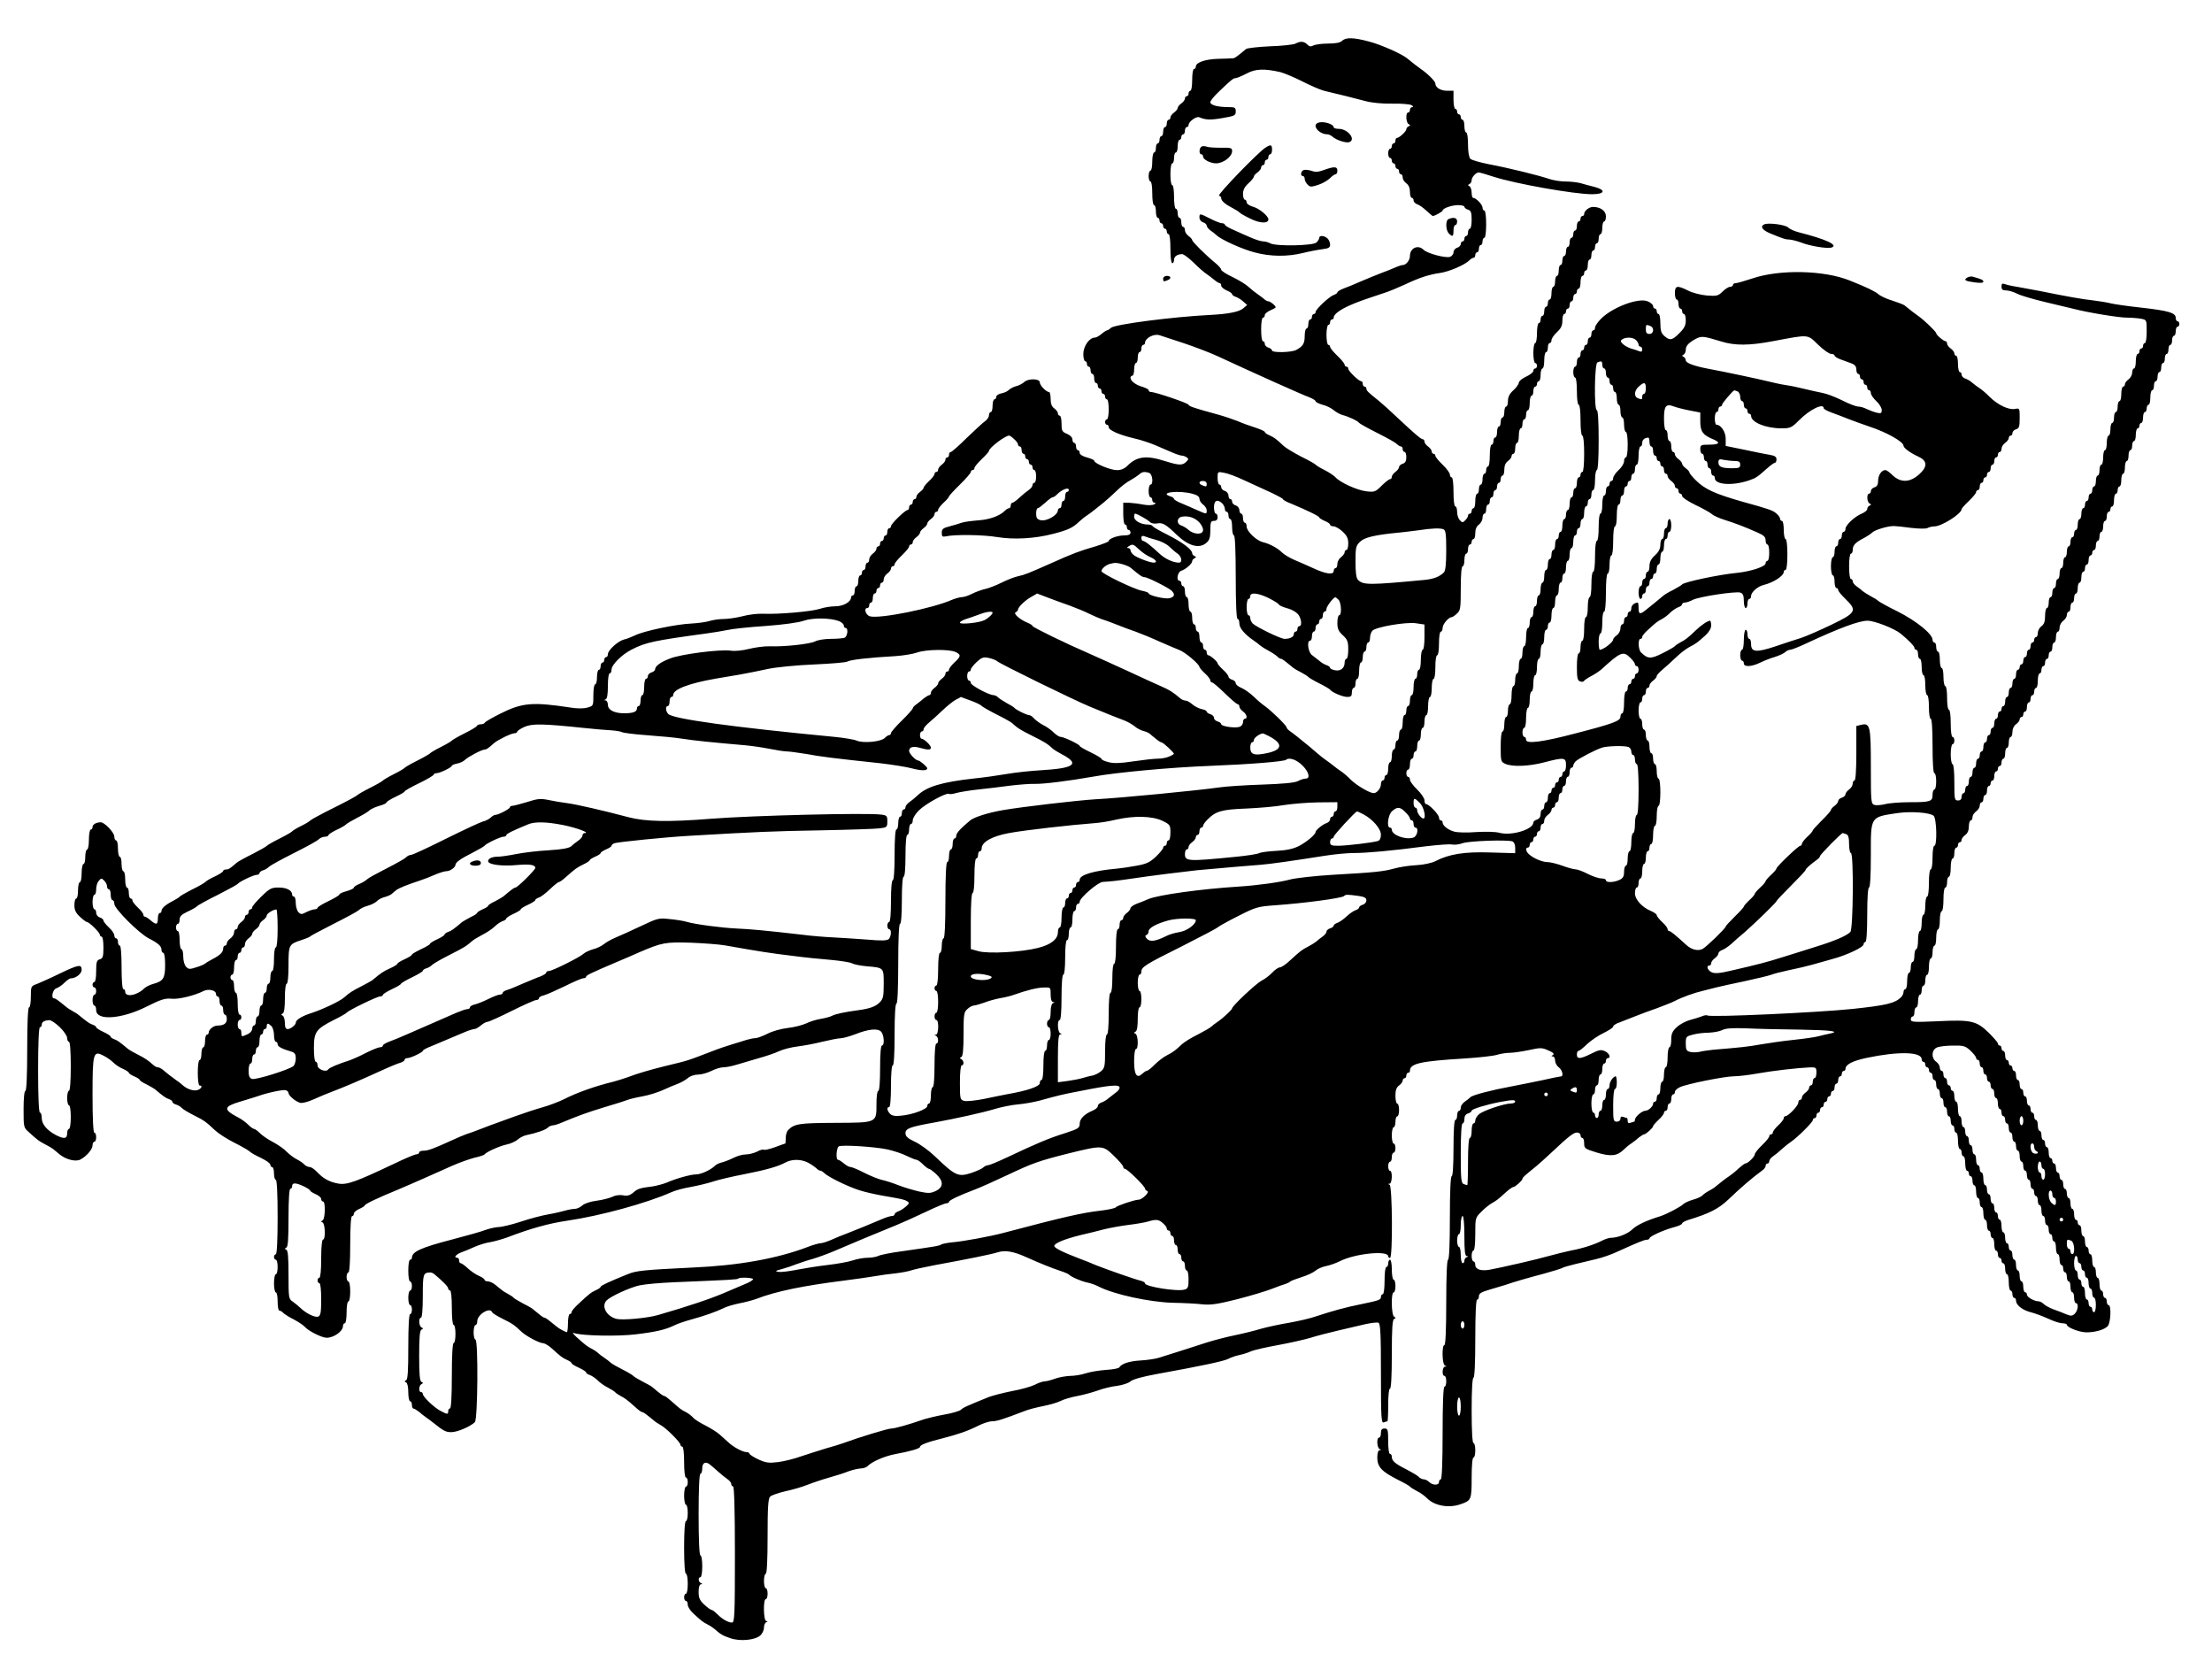 <svg xmlns="http://www.w3.org/2000/svg" version="1.0" width="1625.333" height="1232" viewBox="0 0 1219 924"><path d="M739.6 22.5c-1 1-3.5 1.5-7.6 1.5-3.4 0-7 .5-8.1 1-1.5.8-2.3.7-3.5-.5-1.8-1.8-3.8-1.9-6.4-.5-1.1.6-7.4 1.3-14 1.5-6.7.3-12.6 1-13.3 1.5-4.7 3.9-6.1 5-7.1 5.1-.6.1-4.2.2-8.1.3-7.3.2-12.5 2-12.5 4.3 0 .7-.4 1.3-1 1.3s-1 2.7-1 6-.4 6-1 6c-.5 0-1 .7-1 1.5s-.4 1.5-1 1.5c-.5 0-1 .6-1 1.3 0 .7-.9 1.9-2 2.7-1.1.8-2 1.9-2 2.5 0 .6-.9 1.7-2 2.5s-2 2-2 2.7c0 .7-.4 1.3-1 1.3-.5 0-1 .9-1 2s-.4 2-1 2c-.5 0-1 1.1-1 2.5s-.4 2.5-1 2.5c-.5 0-1 .9-1 2s-.4 2-1 2c-.5 0-1 1.1-1 2.5s-.4 2.5-1 2.5c-.5 0-1 2.2-1 5 0 2.7-.4 5-1 5-.5 0-1 1.3-1 3 0 1.6.5 3 1 3 .6 0 1 2.8 1 6.5s.4 6.5 1 6.5 1 1.6 1 3.5.5 3.5 1 3.5c.6 0 1 .7 1 1.5s.5 1.5 1 1.5c.6 0 1 .7 1 1.5s.5 1.5 1 1.5c.6 0 1 .7 1 1.5s.5 1.5 1 1.5c.6 0 1 3.3 1 8s.4 8 1 8 1-.9 1-1.9c0-1.8 1.8-3.1 4.5-3.1.8 0 3.6 2.1 6.3 4.7 2.7 2.7 5.9 5.5 7.2 6.3 1.2.8 3.1 2.3 4.2 3.2 1.2 1 2.5 1.8 3 1.8.4 0 .8.6.8 1.4 0 .7 1.4 1.9 3 2.6 1.7.7 3 1.6 3 2.1 0 .4.8 1 1.9 1.4 1 .3 2.9 1.4 4.1 2.5l2.3 2-2.2 1.9c-2.2 1.9-8.3 3.1-18.1 3.6-20.4 1-52.9 5.2-54.7 7.1-.8.7-1.8 1.4-2.2 1.4-.4 0-1.8.9-3.1 2s-2.9 2-3.7 2c-3 0-6.3 4.8-6.3 9 0 2.2.5 4 1 4 .6 0 1 .7 1 1.5s.5 1.5 1 1.5c.6 0 1 .9 1 2s.5 2 1 2c.6 0 1 1.1 1 2.5s.5 2.5 1 2.5c.6 0 1 .7 1 1.5s.5 1.5 1 1.5c.6 0 1 .7 1 1.5s.5 1.5 1 1.5c.6 0 1 .7 1 1.5s.5 1.5 1 1.5c.6 0 1 2.5 1 5.5s-.4 5.5-1 5.5c-.5 0-1 .7-1 1.5s.5 1.5 1 1.5c.6 0 1 .6 1 1.3 0 1.7 5.6 4.2 14 6.2 3.6.8 9 2.6 12 3.9 3 1.3 7.2 3.1 9.3 4 2.1.9 4.3 1.6 5 1.6.7 0 1.8.4 2.6.9 1.2.8 1.2 1.2-.2 2.5-2 2.1-4.1 2-11.7-.4-10.3-3.3-15.5-2.6-20.7 2.6-1.6 1.6-3.5 2.4-5.8 2.4-3.5 0-12.5-3.7-12.5-5.2 0-.4-1.8-1.2-4-1.8-2.4-.6-4-1.7-4-2.5s-.4-1.5-1-1.5c-.5 0-1-.9-1-2s-.4-2-1-2c-.5 0-1-.8-1-1.9 0-1.1-1.2-2.3-3-3.1-2.7-1.1-3-1.7-3-5.6 0-2.4-.4-4.4-1-4.4-.5 0-1-.6-1-1.3 0-.7-.9-1.9-2-2.7-1.4-1-2-2.6-2-5.2 0-2.1-.4-3.8-.8-3.8-1.6 0-5.2-3.7-5.2-5.4 0-2.1-6.5-2.2-8.6-.1-.9.8-2.7 1.8-4.2 2.2-1.5.3-3.3 1.3-4.1 2-.7.8-2.6 1.7-4.2 2-1.6.3-2.9 1.2-2.9 1.9 0 .8-.4 1.4-1 1.4-.5 0-1 1.6-1 3.5s-.4 3.5-1 3.5c-.5 0-1 .8-1 1.8s-1 2.4-2.1 3.2c-1.2.8-5.7 5-10.1 9.2-4.3 4.3-8.3 7.8-8.8 7.8-.6 0-1 .7-1 1.5s-.4 1.5-1 1.5c-.5 0-1 .6-1 1.3 0 .7-.9 1.9-2 2.7-1.1.8-2 2-2 2.7 0 .7-.4 1.3-1 1.3-.5 0-1 .5-1 1.1 0 .6-1.3 2.4-3 3.9-1.6 1.5-3 3.2-3 3.7s-.9 1.5-2 2.3c-1.1.8-2 2-2 2.7 0 .7-.4 1.3-1 1.3-.5 0-1 .7-1 1.5s-.4 1.5-1 1.5c-.5 0-1 .7-1 1.5s-.4 1.5-.9 1.5c-1.3 0-9.1 7.6-9.1 8.9 0 .6-.4 1.1-1 1.1-.5 0-1 .9-1 2s-.4 2-1 2c-.5 0-1 .7-1 1.5s-.4 1.5-1 1.5c-.5 0-1 .7-1 1.5s-.4 1.5-1 1.5c-.5 0-1 .6-1 1.3 0 .7-.9 1.9-2 2.7-1.1.8-2 2.2-2 3.2s-.4 1.8-1 1.8c-.5 0-1 .9-1 2s-.4 2-1 2c-.5 0-1 .7-1 1.5s-.4 1.5-1 1.5c-.5 0-1 1.3-1 3 0 1.6-.4 3-1 3-.5 0-1 1.1-1 2.5s-.4 2.5-1 2.5c-.5 0-1 .5-1 1.1 0 2.5-4.3 4.9-8.6 4.9-2.4 0-6.3.6-8.6 1.4-4.6 1.5-22.8 3.1-31.6 2.7-2.9-.1-7.9.5-11.1 1.4-3.2.8-7.9 1.5-10.3 1.5-2.4 0-5.9.5-7.8 1.1-1.9.6-6.4 1.2-10 1.4-8 .3-26.3 4.1-31 6.5-1.9.9-4.7 2-6.1 2.3-3.3.8-8.9 5.9-8.9 8.1 0 .9-.4 1.6-1 1.6-.5 0-1 .7-1 1.5s-.4 1.5-1 1.5c-.5 0-1 .9-1 2s-.4 2-1 2c-.5 0-1 1.8-1 4s-.4 4-1 4-1 2.7-1 6c0 5.8 0 5.9-3.3 6.8-2 .6-5.7.6-9.2 0-21-3.2-26.7-2.7-38.7 3.3-4.6 2.3-8.4 4.5-8.6 5-.2.5-1.2.9-2.2.9-1 0-2 .4-2.2.9-.1.5-3.2 2.3-6.8 4.1-3.6 1.8-6.7 3.6-7 4-.3.4-3 2-6 3.5s-5.7 3.1-6 3.5c-.3.4-3.4 2.2-7 4-3.6 1.8-6.7 3.6-7 4-.3.4-3 2-6 3.5s-5.7 3.1-6 3.5c-.3.4-3.4 2.2-7 4-3.6 1.8-6.7 3.6-7 4-.3.4-6.1 3.6-13 7s-12.7 6.6-13 7c-.3.4-2.5 1.8-5 3s-4.7 2.6-5 3c-.3.4-3.4 2.2-7 4-3.6 1.8-6.7 3.6-7 4-.3.4-3.8 2.4-7.9 4.5-4.1 2-8 4.2-8.7 4.8-3.5 3.1-4.4 3.7-5.9 3.7-.8 0-1.5.4-1.5.8 0 .5-1.9 1.7-4.1 2.8-2.3 1-4.7 2.4-5.4 3-.6.7-4 2.7-7.6 4.4-3.5 1.8-6.6 3.6-6.9 4-.3.4-2.1 1.5-4 2.5-3.9 2-6 3.9-6 5.4 0 .6-.4 1.1-1 1.1-.5 0-1 1.3-1 3 0 3.5-.9 3.7-4 1-1.3-1.1-2.7-2-3.2-2-.4 0-.8-.5-.8-1.1 0-.6-1.3-2.4-3-3.9-1.6-1.5-3-3.3-3-3.9 0-.6-.4-1.1-1-1.1-.5 0-1-1.4-1-3 0-1.7-.4-3-1-3-.5 0-1-2-1-4.5s-.4-4.5-1-4.5c-.5 0-1-1.8-1-4s-.4-4-1-4c-.5 0-1-2-1-4.5s-.4-4.5-1-4.5c-.5 0-1-.9-1-2.1 0-2.3-5.4-7.9-7.5-7.9-2.4 0-4.5 1.2-4.5 2.6 0 .8-.4 1.4-1 1.4-.5 0-1 2.5-1 5.5s-.4 5.5-1 5.5c-.5 0-1 1.8-1 4s-.4 4-1 4c-.5 0-1 2.2-1 5 0 2.7-.4 5-1 5-.5 0-1 2-1 4.5s-.4 4.5-1 4.5c-.5 0-1 1.6-1 3.6 0 2.7.7 4.3 3.1 6.5 1.7 1.6 3.5 2.9 3.9 2.9 1.2 0 7 5.7 7 6.9 0 .6.5 1.1 1 1.1.6 0 1 2.6 1 5.9 0 5.1-.3 6.1-2 6.6s-2 1.5-2 6.6c0 3.3-.4 5.9-1 5.9-.5 0-1 .7-1 1.5s.5 1.5 1 1.5c.6 0 1 .9 1 2s-.4 2-1 2c-.5 0-1 1.3-1 3 0 1.6.5 3 1 3 .6 0 1 1.1 1 2.5 0 6 14.1 5 28.1-2.1 7.6-3.8 9.9-4.5 13.3-4.2 3.9.5 13-1.8 17.7-4.2 2.6-1.4 6.9-.5 6.9 1.5 0 .8.5 1.5 1 1.5.6 0 1 1.1 1 2.5s.5 2.5 1 2.5c.6 0 1 1.1 1 2.5s.5 2.5 1 2.5c.6 0 1 1.1 1 2.4 0 2.4-1.6 3.6-5.2 3.6-2.1 0-4.8 2.2-4.8 3.9 0 .6-.4 1.1-1 1.1-.5 0-1 1.6-1 3.5s-.4 3.5-1 3.5c-.5 0-1 1.6-1 3.5s-.4 3.5-1 3.5-1 3-1 7 .4 7 1 7c2 0 .9 2-1.4 2.6-2.3.5-5.8-.7-8.2-3-.6-.6-2.2-1.8-3.4-2.6-2-1.4-4.9-3.6-7.7-6-.7-.5-1.7-1-2.3-1-.6 0-1.8-.6-2.5-1.3-3.2-2.8-4.4-3.6-8.5-5.7-2.4-1.2-4.8-2.6-5.4-3.1-4.8-4-6.1-4.9-7.7-5.4-1.1-.4-1.9-1-1.9-1.4 0-.4-1.8-1.6-4-2.6s-4-2.2-4-2.6c0-.4-.8-1-1.9-1.4-1.6-.5-2.8-1.3-7.7-5.3-.5-.5-2.1-1.5-3.4-2.2-1.3-.7-2.9-1.7-3.4-2.2-4.9-4-6-4.8-6.8-4.8-1.8 0-.8-4.9 1.2-5.5 1.1-.4 3.2-1.7 4.5-3.1 1.3-1.3 2.9-2.4 3.4-2.4 2.8 0 6.1-2.5 6.1-4.7 0-3.2-1.6-3-12.2 2.1-5.1 2.5-10.8 5-12.5 5.7-3.2 1.1-3.3 1.3-3.3 7 0 3.3-.4 5.9-1 5.9s-1 8.3-1 23-.4 23-1 23-1 4-1 10.1c0 9.9 0 10.1 3 12.7 4.9 4.5 5.6 4.9 9 6.7 1.8.9 3.8 2.1 4.4 2.6.6.5 2.2 1.8 3.5 2.9 3.4 2.8 8.9 4.2 11.4 2.8 3.4-1.8 6.7-5.6 6.7-7.8 0-1.1.5-2 1-2 .6 0 1-1.1 1-2.5s-.4-2.5-1-2.5-1-7.5-1-20.6c0-23.5.4-24.8 6.1-21.8 1.8.9 4.2 2.6 5.4 3.8 1.2 1.2 3.6 2.8 5.4 3.5 1.7.8 3.1 1.7 3.1 2.1 0 .4 1.4 1.3 3 2 1.7.7 3 1.6 3 1.9 0 .4 1.6 1.5 3.6 2.4 1.9 1 4 2.2 4.7 2.7 4.7 4 6.2 5 7.8 5.5 1.1.4 1.9 1 1.9 1.5s.9 1.2 2 1.5c1.1.3 2.6 1.2 3.3 2 .7.7 3.7 2.5 6.7 4 5.7 2.9 6.4 3.4 11.5 8.2 1.8 1.7 6.6 4.8 10.6 6.8s7.8 4.2 8.4 4.8c.6.7 3.5 2.3 6.3 3.6 2.9 1.4 5.2 3 5.2 3.8 0 .7.5 1.3 1 1.3.6 0 1 1.6 1 3.5s.5 3.5 1 3.5c.6 0 1 7.5 1 20.5s-.4 20.5-1 20.5c-.5 0-1 .7-1 1.5s.5 1.5 1 1.5c.6 0 1 1.8 1 4s-.4 4-1 4c-.5 0-1 2.2-1 5 0 2.7.5 5 1 5 .6 0 1 2.2 1 5 0 2.7.4 5 .9 5s1.6.6 2.3 1.4c.8.7 3.4 2.4 5.9 3.6 2.4 1.3 5.1 3.1 5.9 4 2 2.3 9.4 6 12 6 4 0 9-3.6 9-6.4 0-.9.5-1.6 1-1.6.6 0 1-2.7 1-6s.4-6 1-6 1-2.5 1-5.5-.4-5.5-1-5.5c-.5 0-1-1.1-1-2.5s.5-2.5 1-2.5c.6 0 1-5.8 1-15.5s.4-15.5 1-15.5 1-.6 1-1.4c0-.7 1.4-1.9 3-2.6 1.7-.7 3-1.6 3-1.9 0-.7 7-4.1 18.5-8.8 3.3-1.4 9.8-4.2 14.5-6.3 4.7-2.1 11.7-5.2 15.5-6.9 3.9-1.7 9.3-3.6 12-4.3 2.8-.6 5.2-1.4 5.5-1.8 1-1.4 8.7-4.8 12.3-5.5 2-.4 4.6-1.6 5.9-2.6 1.2-1.1 3.3-2.2 4.7-2.5 5.5-1.1 10.7-2.9 11.9-4.1.7-.7 2-1.3 2.7-1.3.8 0 2.9-.6 4.7-1.4 9.9-4.1 14.3-5.7 23.8-8.6 5.8-1.7 11.5-3.5 12.7-4 1.2-.5 4.9-1.4 8.3-2 3.4-.6 8.5-2.2 11.4-3.5 2.8-1.3 6.6-2.9 8.3-3.5 1.8-.7 4.2-2.1 5.4-3.1 1.2-1.1 3.7-1.9 5.6-1.9 1.9 0 5.1-.9 7.3-2s5.1-2 6.5-2c1.5 0 4.7-.6 7.3-1.4 2.6-.8 8.1-2.4 12.2-3.6 4.1-1.1 9.3-2.9 11.6-4 2.2-1 6.7-2.1 10-2.5 3.2-.4 9.3-1.5 13.6-2.6 4.2-1 8.7-1.9 10-1.9 1.3 0 4.8-1 7.8-2.1 7.5-3 12.6-3.5 14.5-1.6 1.7 1.7 2.1 7.7.5 7.7-.6 0-1 4.8-1 12.5s-.4 12.5-1 12.5-1 3-1 7.1c0 10.6.5 10.4-23 10.5-19.6.1-22.3.5-25.7 4-.7.7-1.3 2.6-1.3 4.3 0 1.7-.1 3.1-.3 3.1-.1 0-2.7.9-5.6 2-3 1.1-5.8 1.7-6.2 1.4-.5-.3-2.2.2-3.8 1.1-1.7.8-4.4 1.5-6.1 1.5-1.7 0-4.7.8-6.8 1.9-2 1-4.9 2.1-6.4 2.5-1.5.3-3.3 1.2-4 2-2.3 2.2-7.5 4.6-10.3 4.6-2.9 0-11.1 2.3-16.3 4.6-1.8.7-5.1 1.6-7.5 2-7.2.9-8.3 1.3-10.7 3.4-1.9 1.6-3.3 2-5.7 1.5-2-.3-4.3 0-6 .9-1.6.7-5.4 1.7-8.5 2.1-3.3.4-6.7 1.5-7.9 2.6-1.2 1.1-3.1 1.9-4.2 1.9s-3.4.4-5.1.9c-1.7.5-5.9 1.5-9.4 2.1-3.5.6-10.4 2.4-15.4 4.1-4.9 1.6-10.4 2.9-12.1 2.9-1.8.1-5 .8-7.2 1.6-2.2.9-10.5 3.2-18.5 5.3-17 4.4-22 6.7-22 10 0 .6-.4 1.1-1 1.1s-1 2.7-1 6 .4 6 1 6 1 1.1 1 2.5-.4 2.5-1 2.5c-.5 0-1 1.8-1 4s.5 4 1 4c.6 0 1 1.1 1 2.5s-.4 2.5-1 2.5-1 6.6-1 17.9c0 13.4-.3 18.1-1.2 18.5-1 .5-1 .7 0 1.2.7.3 1.2 2.5 1.2 5.5 0 2.7.5 4.9 1 4.9.6 0 1 .9 1 2s.4 2 .8 2c.5 0 1.8.8 3 1.7 1.1 1 3 2.5 4.2 3.3 1.2.8 3 2.2 4 3 5.5 4.4 6.7 5 9.7 5 3.4 0 10.5-3.1 13-5.5 1.6-1.7 1.9-45.5.3-45.5-.5 0-1-1.8-1-4s.5-4 1-4c.6 0 1-1 1-2.1 0-3.7 7-8 8.2-5 .1.5 2.7 2.1 5.7 3.6 5.5 2.7 6.5 3.4 10.5 7.2 2.7 2.5 9.9 6.3 12 6.3.7 0 2.8 1.2 4.5 2.7 5.2 4.7 5.9 5.3 8.6 6.5 1.4.6 2.5 1.4 2.5 1.8 0 .4 1.8 1.5 4 2.5s4 2.2 4 2.6c0 .4.9 1.1 2 1.4 1.1.4 3.1 1.7 4.4 3 1.3 1.3 3.8 3.1 5.7 4 1.9 1 3.6 2.1 3.9 2.5.3.4 1.6 1.3 2.9 2 2.6 1.4 3.4 1.9 8.2 6.2 1.7 1.6 3.4 2.8 3.9 2.8.6 0 1.7.8 6.6 4.8.5.5 2.1 1.5 3.3 2.2 3 1.5 11.1 9.6 11.1 11 0 .5.5 1 1 1 .6 0 1 3.5 1 8.5s.4 8.5 1 8.5 1 1.1 1 2.5-.4 2.5-1 2.5c-.5 0-1 2.2-1 5 0 2.7.5 5 1 5 .6 0 1 2 1 4.5s-.4 4.5-1 4.5-1 5.5-1 14.5.4 14.5 1 14.5 1 2.5 1 5.5-.4 5.5-1 5.5c-.5 0-1 .9-1 2s.5 2 1 2c.6 0 1 .9 1 2.1 0 1.2 1.5 3.4 3.3 5 4.5 4.1 5 4.5 7.7 5.9 1.4.7 3 1.8 3.7 2.4 3.5 3.1 4.6 3.7 8.7 5.1 5.5 1.9 13.6 1.1 16.6-1.5 1.1-1 2-2.9 2-4.3s.6-2.8 1.3-3c.9-.4.9-.6 0-.6-1.6-.1-1.8-12.1-.3-12.1.6 0 1-1.4 1-3 0-1.7-.4-3-1-3-.5 0-1-1.8-1-4s.5-4 1-4c.6 0 1-7.5 1-20.6 0-16 .3-20.8 1.4-21.9.7-.7 4.4-2 8.2-2.9 3.8-.8 9.4-2.4 12.4-3.6 3-1.2 8.4-3 12-4 3.6-1 8.3-2.5 10.5-3.4 2.2-.8 5.2-1.5 6.7-1.6 1.5 0 3.3-.6 4-1.4 2.6-2.5 9.3-5.4 15.1-6.5 8.6-1.6 13.7-3.1 13.7-4 0-1.1 4-2.6 12-4.6 9-2.3 14.2-4.1 20-7 2.7-1.4 6.2-2.5 7.7-2.5 2.6 0 5.8-1 17.8-5.6 2.2-.9 6.9-2.1 10.5-2.8 3.6-.7 7.9-2 9.5-2.8 1.7-.9 5.8-2.1 9.1-2.7 3.3-.6 8.3-2 11.2-3 2.9-1.1 7.8-2.3 10.7-2.6 3-.4 6.4-1.5 7.5-2.5 1.2-1.1 6.7-2.6 14.3-4 24.8-4.5 37.1-7.1 39.6-8.4 1.4-.8 4.2-1.7 6.1-2.1 1.9-.4 4.8-1.3 6.5-2.1 1.6-.7 8.3-2.2 14.9-3.4 6.5-1.2 14.4-3 17.5-3.9 3.1-1 9.9-2.8 15.1-4 5.2-1.2 12.1-2.8 15.4-3.6 3.2-.7 6.5-1.1 7.2-.8 1.1.4 1.4 5.6 1.4 28 0 24.7.2 27.5 1.6 26.9.9-.3 1.8-.6 2-.6.2 0 .4-4.1.4-9 0-5.3.4-9 1-9s1-7 1-18.9c0-14.2.3-19.1 1.3-19.5 1-.5 1-.7 0-1.2-1.6-.7-1.8-13.4-.3-13.4.6 0 1-1.6 1-3.5s-.4-3.5-1-3.5c-.5 0-1-2.5-1-5.5s-.4-5.5-1-5.5c-.5 0-1 .9-1 2s-.4 2-1 2-1 3.2-1 7.5-.4 7.5-1 7.5c-.5 0-1 .6-1 1.4 0 1.7-.8 2-11 4.1-8.5 1.7-15.7 3.7-24.5 6.6-3.3 1.2-10 2.7-15 3.6-4.9.8-11.9 2.3-15.5 3.3-3.6 1.1-10.1 2.7-14.5 3.6-4.4.9-11.4 2.7-15.5 4-10.6 3.4-22.9 7.4-26.7 8.5-1.7.5-6.1 1.2-9.8 1.4-6.3.4-10.3 1.7-11.7 3.8-.3.6-3.7 1.2-7.5 1.4-3.7.3-8.7 1.1-11.1 1.9-2.3.8-6.2 1.4-8.5 1.4-2.3.1-6 .7-8.2 1.5-2.2.8-4.8 1.5-5.8 1.5s-3.4.8-5.5 1.9c-2 1-7.7 2.6-12.7 3.5-4.9 1-11 2.5-13.5 3.6-11.3 4.6-13.4 5.5-14.5 6.7-.7.6-4.8 1.9-9.1 2.6-4.4.8-9.2 2-10.9 2.5-8.9 3.1-16.5 5.2-18.4 5.2-1.9 0-17.9 4.9-26.6 8.1-1.6.6-5.9 1.9-9.5 2.9-3.6 1.1-9.6 3-13.5 4.3-3.8 1.4-9.6 2.8-12.8 3.2-5 .6-6.6.4-10.8-1.5-2.7-1.3-4.9-2.7-4.9-3.2 0-.4-.7-.8-1.5-.8-2.1 0-7.3-2.7-10.1-5.4-1.3-1.1-3.5-3.1-4.8-4.3-1.3-1.2-4.8-3.4-7.7-4.9-3-1.5-6.1-3.4-6.9-4.4-.8-.9-2.6-2.3-3.9-3-2.8-1.4-3.3-1.8-8-6-1.8-1.6-3.6-3-4.1-3-.6 0-1.9-.9-6.6-4.9-.6-.5-3.1-1.9-5.5-3.1-2.4-1.3-4.6-2.6-4.9-3-.3-.4-2.9-2-5.9-3.5-3-1.5-6-3.2-6.7-3.9-.6-.6-2.2-1.8-3.4-2.6-1.2-.8-2.8-2-3.4-2.6-.6-.6-2.2-1.7-3.6-2.4-2.6-1.4-3.4-2-8.3-6.4-2-1.9-2.5-2.7-1.3-2.2 4.1 1.5 23.9 1.9 33.9.7 11-1.3 16.5-2.6 21.2-4.9 1.7-.9 5.9-2.3 9.5-3.3 7.4-2 14-4.4 17.9-6.3 1.4-.8 5.3-1.9 8.6-2.6 3.3-.6 7.6-1.8 9.5-2.5 10.6-4.1 25.7-7.2 48-10 6.9-.9 14.8-2 17.5-2.5 2.8-.5 7.7-1.2 11-1.5 3.3-.4 7.1-1.1 8.5-1.6 1.4-.5 7.2-1.8 13-2.9 18.6-3.4 31.4-6 34.8-7.1 4.1-1.3 8.7-.5 15.6 2.6 7.3 3.3 14.5 6.2 19.1 7.7 2.2.7 4.2 1.6 4.5 1.9 1 1.2 6.6 3.7 10 4.4 1.9.4 4.9 1.4 6.5 2.3 8.4 4.3 27.8 8.5 40.5 8.9 6.3.1 14 .5 17 .9 4.4.4 8.3-.2 19-2.9 7.4-1.9 16-4.5 19-5.7 3-1.2 6.4-2.4 7.5-2.7 1.1-.4 2.2-.9 2.5-1.3.3-.3 3.1-1.4 6.2-2.4 3.1-.9 6.6-2.6 7.8-3.6 1.1-1 3.7-2.1 5.7-2.5 2.1-.4 5.5-1.6 7.7-2.7 8.2-4.2 26.6-6.1 26.6-2.7 0 .5.5.9 1 .9 1.6 0 1.3-39.7-.2-40.3-1-.4-1-.6 0-.6 1.4-.1 1.7-7.1.2-7.1-.5 0-1-1.1-1-2.5s.5-2.5 1-2.5c.6 0 1-1.1 1-2.5s.5-2.5 1-2.5c.6 0 1-1.1 1-2.5s-.4-2.5-1-2.5c-.5 0-1-2-1-4.5s.5-4.5 1-4.5c.6 0 1-1.4 1-3 0-1.7.5-3 1-3 .6 0 1-1.6 1-3.5s-.4-3.5-1-3.5c-.5 0-1-1.9-1-4.3 0-3.1.5-4.6 2-5.7 1.1-.8 2-2 2-2.7 0-.7.5-1.3 1-1.3.6 0 1-.7 1-1.5s.5-1.5 1-1.5c.6 0 1-.5 1-1.1 0-4 5.6-5.3 30.5-6.8 7.7-.5 15.6-1.4 17.5-2 1.9-.6 5.1-1.1 7-1.1 1.9 0 6.7-.7 10.5-1.5 6.4-1.4 7.3-1.4 10.8.2 2.6 1.1 3.4 1.9 2.5 2.5-1 .6-1 .8 0 .8.6 0 1.2 1 1.2 2.3 0 1.2.9 2.9 2 3.7 2 1.4 2.8 5 1.2 5-.5 0-5.1.9-10.3 2.1-5.2 1.1-12.8 2.6-16.9 3.4-10.9 2-21.3 4.7-22.6 5.9-.6.6-2.1 1.8-3.3 2.6-1.1.8-2.1 2.2-2.1 3.2s-.4 1.8-1 1.8c-.5 0-1 1.1-1 2.5s-.4 2.5-1 2.5-1 5.8-1 15.5-.4 15.5-1 15.5-1 8.3-1 23-.4 23-1 23-1 8.5-1 23.5-.4 23.5-1 23.5c-1.5 0-1.3 10.7.3 11.3 1 .4 1 .6 0 .6-1.5.1-1.8 5.1-.3 5.1.6 0 1 1.3 1 3 0 1.6-.4 3-1 3s-1 9.2-1 25.5-.4 25.5-1 25.5c-.5 0-1 .7-1 1.5 0 1.9-3.4 1.9-5.4 0-.8-.8-2.1-1.5-3-1.5-.8 0-2.1-.6-2.8-1.4-.8-.8-3.9-2.6-6.8-4.1-6.2-3.1-8-4.7-8-6.9 0-.9-.4-1.6-1-1.6s-1-3-1-7c0-6.3-.2-7-2-7-1.5 0-2 .7-2 2.5 0 1.4-.4 2.5-1 2.5-1.5 0-1.2 5.7.3 6.3 1 .4 1 .6 0 .6-.8.1-1.3 1.6-1.3 4.1 0 5.1 2.4 7.7 11.1 12.1 3.5 1.7 6.6 3.5 6.9 3.9.3.4 2 1.5 3.9 2.5 1.9.9 4.5 2.8 5.7 4.1 4.1 4 11.9 5.4 18.3 3.1 5.9-2 6.1-2.5 6.1-14.6 0-6.7.4-11.1 1-11.1s1-1.8 1-4-.4-4-1-4-1-6.7-1-18 .4-18 1-18 1-7.8 1-21.5.4-21.5 1-21.5 1-.9 1-1.9c0-1.5 1.3-2.3 5.8-3.6 3.1-.9 7.1-2.1 8.7-2.6 4.6-1.6 12.1-3.8 21.6-6.3 4.8-1.3 9.2-2.7 9.9-3.1.6-.4 3.8-1.3 7.1-2.1 3.2-.8 8.5-2 11.7-2.8 3.1-.7 8.2-2.5 11.2-3.9 11.9-5.4 15.1-6.7 16.5-6.7.8 0 1.5-.4 1.5-.8 0-1.1 8.3-4.8 13.8-6.2 2.3-.6 4.2-1.5 4.2-2s1.5-1.3 3.3-1.9c11.8-3.6 16.7-6.1 22.3-11.4 6.5-6.3 13.7-12.4 18.3-15.7 1.2-.8 2.1-2 2.1-2.7 0-.7.5-1.3 1-1.3.6 0 1-.6 1-1.3 0-.7.9-1.9 2.1-2.7 1.2-.8 3.4-2.6 4.9-4 1.5-1.4 3.8-3.2 5-4 3.6-2.4 12-10.8 12-11.9 0-.6.5-1.1 1-1.1.6 0 1-.7 1-1.5s.5-1.5 1-1.5c.6 0 1-.7 1-1.5s.5-1.5 1-1.5c.6 0 1-.7 1-1.5s.5-1.5 1-1.5c.6 0 1-.7 1-1.5s.5-1.5 1-1.5c.6 0 1-.7 1-1.5s.5-1.5 1-1.5c.6 0 1-.9 1-2s.5-2 1-2c.6 0 1-.9 1-2s.5-2 1-2c.6 0 1-.7 1-1.5s.5-1.5 1-1.5c.6 0 1-.5 1-1.1 0-2.4 3.7-4.4 11.7-6.1 17.6-3.7 30.3-3.4 30.3.8 0 .8.5 1.4 1 1.4.6 0 1 .7 1 1.5s.5 1.5 1 1.5c.6 0 1 .7 1 1.5s.5 1.5 1 1.5c.6 0 1 .9 1 2s.5 2 1 2c.6 0 1 1.1 1 2.5s.5 2.5 1 2.5c.6 0 1 1.1 1 2.5s.5 2.5 1 2.5c.6 0 1 1.1 1 2.5s.5 2.5 1 2.5c.6 0 1 1.1 1 2.5s.5 2.5 1 2.5c.6 0 1 1.1 1 2.5s.5 2.5 1 2.5c.6 0 1 .9 1 2s.5 2 1 2c.6 0 1 2 1 4.5s.5 4.5 1 4.5c.6 0 1 .9 1 2s.5 2 1 2c.6 0 1 1.8 1 4s.5 4 1 4c.6 0 1 .7 1 1.5s.5 1.5 1 1.5c.6 0 1 1.1 1 2.5s.5 2.5 1 2.5c.6 0 1 1.6 1 3.5s.5 3.5 1 3.5c.6 0 1 1.1 1 2.5s.5 2.5 1 2.5c.6 0 1 1.6 1 3.5s.5 3.5 1 3.5c.6 0 1 1.3 1 3 0 1.6.5 3 1 3 .6 0 1 .9 1 2s.5 2 1 2c.6 0 1 1.6 1 3.5s.5 3.5 1 3.5c.6 0 1 .9 1 2s.5 2 1 2c.6 0 1 .7 1 1.5s.5 1.5 1 1.5c.6 0 1 1.3 1 3 0 1.6.5 3 1 3 .6 0 1 2 1 4.5s.5 4.5 1 4.5c.6 0 1 .9 1 2s.5 2 1 2c.6 0 1 .7 1 1.6 0 2.4 3.7 5.3 8.4 6.4 2.3.6 6.5 2.2 9.4 3.5 2.9 1.4 6.4 2.5 7.7 2.5 1.4 0 2.5.4 2.5.8 0 1.5 7 4.2 10.8 4.2 4.8 0 9.8-1.4 11.7-3.4 1.7-1.7 2.1-11.6.5-11.6-.5 0-1-.9-1-2s-.4-2-1-2c-.5 0-1-.9-1-2s-.4-2-1-2c-.5 0-1-1.6-1-3.5s-.4-3.5-1-3.5c-.5 0-1-1.4-1-3 0-1.7-.4-3-1-3-.5 0-1-1.6-1-3.5s-.4-3.5-1-3.5c-.5 0-1-.9-1-2s-.4-2-1-2c-.5 0-1-1.4-1-3 0-1.7-.4-3-1-3-.5 0-1-1.4-1-3 0-1.7-.4-3-1-3-.5 0-1-.7-1-1.5s-.4-1.5-1-1.5c-.5 0-1-1.4-1-3 0-1.7-.4-3-1-3-.5 0-1-1.4-1-3 0-1.7-.4-3-1-3-.5 0-1-1.1-1-2.5s-.4-2.5-1-2.5c-.5 0-1-1.1-1-2.5s-.4-2.5-1-2.5c-.5 0-1-.9-1-2s-.4-2-1-2c-.5 0-1-1.1-1-2.5s-.4-2.5-1-2.5c-.5 0-1-.7-1-1.5s-.4-1.5-1-1.5c-.5 0-1-1.4-1-3 0-1.7-.4-3-1-3-.5 0-1-.9-1-2s-.4-2-1-2c-.5 0-1-1.1-1-2.5s-.4-2.5-1-2.5c-.5 0-1-1.4-1-3 0-1.7-.4-3-1-3-.5 0-1-.9-1-2s-.4-2-1-2c-.5 0-1-.9-1-2s-.4-2-1-2c-.5 0-1-1.1-1-2.5s-.4-2.5-1-2.5c-.5 0-1-.9-1-2s-.4-2-1-2c-.5 0-1-1.1-1-2.5s-.4-2.5-1-2.5c-.5 0-1-1.1-1-2.5s-.4-2.5-1-2.5c-.5 0-1-.7-1-1.5s-.4-1.5-1-1.5c-.5 0-1-.7-1-1.5s-.4-1.5-1-1.5c-.5 0-1-1.1-1-2.5s-.4-2.5-1-2.5c-.5 0-1-.7-1-1.5s-.4-1.5-1-1.5c-.5 0-1-.5-1-1.1 0-.6-2.3-3.2-5-5.9-6.8-6.6-9.6-7.3-28-6.4-13.6.6-15 .5-15-1 0-.9.5-1.6 1-1.6.6 0 1-1.1 1-2.5s.5-2.5 1-2.5c.6 0 1-1.6 1-3.5s.5-3.5 1-3.5c.6 0 1-1.1 1-2.5s.5-2.5 1-2.5c.6 0 1-1.4 1-3 0-1.7.5-3 1-3 .6 0 1-2 1-4.5s.5-4.5 1-4.5c.6 0 1-1.6 1-3.5s.5-3.5 1-3.5c.6 0 1-2 1-4.5s.5-4.5 1-4.5c.6 0 1-2.3 1-5 0-2.8.5-5 1-5 .6 0 1-2.8 1-6.5s.4-6.5 1-6.5 1-1.4 1-3c0-1.7.5-3 1-3 .6 0 1-2.3 1-5 0-2.8.5-5 1-5 .6 0 1-1.4 1-3 0-1.7.5-3 1-3 .6 0 1-.7 1-1.5s.5-1.5 1-1.5c.6 0 1-.6 1-1.3 0-.7.9-1.9 2-2.7 1.3-.9 2-2.6 2-4.7 0-1.8.5-3.3 1-3.3.6 0 1-.8 1-1.8s.9-2.4 2-3.2c1.1-.8 2-2.2 2-3.2s.5-1.8 1-1.8c.6 0 1-.9 1-2s.5-2 1-2c.6 0 1-1.1 1-2.5s.5-2.5 1-2.5c.6 0 1-.7 1-1.5s.5-1.5 1-1.5c.6 0 1-1.1 1-2.5s.5-2.5 1-2.5c.6 0 1-.7 1-1.5s.5-1.5 1-1.5c.6 0 1-.9 1-2s.5-2 1-2c.6 0 1-1.4 1-3 0-1.7.5-3 1-3 .6 0 1-1.4 1-3 0-1.7.5-3 1-3 .6 0 1-1.3 1-2.8 0-1.6.8-3.4 2-4.2 1.1-.8 2-2 2-2.7 0-.7.5-1.3 1-1.3.6 0 1-.7 1-1.5s.5-1.5 1-1.5c.6 0 1-1.1 1-2.5s.5-2.5 1-2.5c.6 0 1-.9 1-2s.5-2 1-2c.6 0 1-.9 1-2s.5-2 1-2c.6 0 1-1.8 1-4s.5-4 1-4c.6 0 1-.9 1-2s.5-2 1-2c.6 0 1-.9 1-2s.5-2 1-2c.6 0 1-.9 1-2s.5-2 1-2c.6 0 1-1.1 1-2.5s.5-2.5 1-2.5c.6 0 1-1.4 1-3 0-1.7.5-3 1-3 .6 0 1-1 1-2.3 0-1.2.9-2.9 2-3.7 1.1-.8 2-2.2 2-3.2s.5-1.8 1-1.8c.6 0 1-1.1 1-2.5s.5-2.5 1-2.5c.6 0 1-1.1 1-2.5s.5-2.5 1-2.5c.6 0 1-1.4 1-3 0-1.7.5-3 1-3 .6 0 1-1.4 1-3 0-1.7.5-3 1-3 .6 0 1-.9 1-2s.5-2 1-2c.6 0 1-1.1 1-2.5s.5-2.5 1-2.5c.6 0 1-.7 1-1.5s.5-1.5 1-1.5c.6 0 1-1.1 1-2.5s.5-2.5 1-2.5c.6 0 1-1.1 1-2.5s.5-2.5 1-2.5c.6 0 1-1.4 1-3 0-1.7.5-3 1-3 .6 0 1-1.1 1-2.5s.5-2.5 1-2.5c.6 0 1-.7 1-1.5s.5-1.5 1-1.5c.6 0 1-1.6 1-3.5s.5-3.5 1-3.5c.6 0 1-.9 1-2s.5-2 1-2c.6 0 1-1.6 1-3.5s.5-3.5 1-3.5c.6 0 1-1.6 1-3.5s.5-3.5 1-3.5c.6 0 1-1.4 1-3 0-1.7.5-3 1-3 .6 0 1-1.1 1-2.5s.5-2.5 1-2.5c.6 0 1-1.6 1-3.5s.5-3.5 1-3.5c.6 0 1-.7 1-1.5s.5-1.5 1-1.5c.6 0 1-1.4 1-3 0-1.7.5-3 1-3 .6 0 1-.9 1-2s.5-2 1-2c.6 0 1-1.8 1-4s.5-4 1-4c.6 0 1-1.1 1-2.5s.5-2.5 1-2.5c.6 0 1-1.1 1-2.5s.5-2.5 1-2.5c.6 0 1-1.1 1-2.5s.5-2.5 1-2.5c.6 0 1-1.1 1-2.5s.5-2.5 1-2.5c.6 0 1-1.1 1-2.5s.5-2.5 1-2.5c.6 0 1-1.1 1-2.5s.5-2.5 1-2.5c.6 0 1-1.1 1-2.5s.5-2.5 1-2.5c.6 0 1-.7 1-1.5s-.4-1.5-1-1.5c-.5 0-1-.8-1-1.9 0-2.7-3.8-3.9-18.9-5.6-7.4-.8-15.1-1.9-17-2.4-2-.5-6.3-1.2-9.6-1.6-5.8-.6-14.2-2.1-29.5-5.2-4.1-.8-9.7-1.8-12.5-2.3-2.7-.4-5.8-1.1-6.7-1.5-1.4-.5-1.8-.2-1.8 1.4 0 1.6.6 2.1 2.5 2.1 1.4 0 4.2.8 6.3 1.9 2 1 8.9 3 15.2 4.5 6.3 1.5 13.3 3.2 15.5 3.7 8 2.1 25.1 4.9 29.6 4.9 2.6 0 6.1.3 7.8.6 3.1.6 3.1.7 3.1 7 0 3.6-.4 6.4-1 6.4-.5 0-1 .7-1 1.5s-.4 1.5-1 1.5c-.5 0-1 .7-1 1.5s-.4 1.5-1 1.5c-.5 0-1 1.8-1 4s-.4 4-1 4c-.5 0-1 1-1 2.3 0 1.2-.9 2.9-2 3.7-1.1.8-2 2-2 2.7 0 .7-.4 1.3-1 1.3-.5 0-1 1.8-1 4s-.4 4-1 4c-.5 0-1 1.3-1 3 0 1.6-.4 3-1 3-.5 0-1 1.3-1 3 0 1.6-.4 3-1 3-.5 0-1 1.6-1 3.5s-.4 3.5-1 3.5c-.5 0-1 1.8-1 4s-.4 4-1 4c-.5 0-1 1.8-1 4s-.4 4-1 4c-.5 0-1 1.3-1 3 0 1.6-.4 3-1 3-.5 0-1 1.3-1 3 0 1.6-.4 3-1 3-.5 0-1 .9-1 2s-.4 2-1 2c-.5 0-1 .9-1 2s-.4 2-1 2c-.5 0-1 .9-1 2s-.4 2-1 2c-.5 0-1 1.3-1 3 0 1.6-.4 3-1 3-.5 0-1 1.3-1 3 0 1.6-.4 3-1 3-.5 0-1 .9-1 2s-.4 2-1 2c-.5 0-1 1.1-1 2.5s-.4 2.5-1 2.5c-.5 0-1 1.3-1 3 0 1.6-.4 3-1 3-.5 0-1 1.3-1 3 0 1.6-.4 3-1 3-.5 0-1 1.3-1 3 0 1.6-.4 3-1 3-.5 0-1 1.1-1 2.5s-.4 2.5-1 2.5c-.5 0-1 1.1-1 2.5s-.4 2.5-1 2.5c-.5 0-1 1.3-1 3 0 1.6-.4 3-1 3-.5 0-1 1.9-1 4.3 0 3.1-.5 4.6-2 5.7-1.1.8-2 2.5-2 3.7 0 1.3-.4 2.3-1 2.3-.5 0-1 .7-1 1.5s-.4 1.5-1 1.5c-.5 0-1 .9-1 2s-.4 2-1 2c-.5 0-1 .9-1 2s-.4 2-1 2c-.5 0-1 .9-1 2s-.4 2-1 2c-.5 0-1 .7-1 1.5s-.4 1.5-1 1.5c-.5 0-1 1.1-1 2.5s-.4 2.5-1 2.5c-.5 0-1 1.1-1 2.5s-.4 2.5-1 2.5c-.5 0-1 1.1-1 2.5s-.4 2.5-1 2.5c-.5 0-1 1.1-1 2.5s-.4 2.5-1 2.5c-.5 0-1 .7-1 1.5s-.4 1.5-1 1.5c-.5 0-1 .9-1 2s-.4 2-1 2c-.5 0-1 1.1-1 2.5s-.4 2.5-1 2.5c-.5 0-1 .9-1 2s-.4 2-1 2c-.5 0-1 .9-1 2s-.4 2-1 2c-.5 0-1 1.1-1 2.5s-.4 2.5-1 2.5c-.5 0-1 .9-1 2s-.4 2-1 2c-.5 0-1 1.1-1 2.5s-.4 2.5-1 2.5c-.5 0-1 1.1-1 2.5s-.4 2.5-1 2.5c-.5 0-1 1.1-1 2.5s-.4 2.5-1 2.5c-.5 0-1 .9-1 2s-.4 2-1 2c-.5 0-1 .9-1 2 0 1.3-.7 2-2 2-1.9 0-2-.7-2-10 0-6-.4-10-1-10-.5 0-1-2.5-1-5.5s.5-5.5 1-5.5c.6 0 1-.9 1-2s-.4-2-1-2-1-3.2-1-7.5-.4-7.5-1-7.5-1-2.8-1-6.5-.4-6.5-1-6.5c-.5 0-1-2.3-1-5 0-2.8-.4-5-1-5-.5 0-1-2-1-4.5s-.4-4.5-1-4.5c-.5 0-1-1.1-1-2.5s-.4-2.5-1-2.5c-.5 0-1-.7-1-1.5 0-3.2-8.9-10.4-19.2-15.6-5.7-2.8-10.5-5.5-10.8-5.9-.3-.4-2.1-1.5-4-2.5-1.8-1-3.9-2.3-4.6-2.9-.6-.6-2.1-1.8-3.3-2.6-1.1-.8-2.1-2-2.1-2.7 0-.7-.4-1.3-1-1.3s-1-3-1-7 .4-7 1-7 1-.9 1-2.1c0-2.5 1.5-4.1 6-6.4 1.9-1 4-2.4 4.7-3.1 1.5-1.5 8.6-3.6 11.8-3.6 1.1 0 5.4.4 9.5 1 4.3.5 8.2.6 9.2.1.9-.5 2.6-.9 3.8-.9 4 0 15-7 15-9.5 0-.4 1.8-2.4 4-4.5s4-4.3 4-4.9c0-.6.5-1.1 1-1.1.6 0 1-.9 1-2s.5-2 1-2c.6 0 1-.7 1-1.5s.5-1.5 1-1.5c.6 0 1-.7 1-1.5s.5-1.5 1-1.5c.6 0 1-.9 1-2s.5-2 1-2c.6 0 1-.9 1-2s.5-2 1-2c.6 0 1-.7 1-1.5s.5-1.5 1-1.5c.6 0 1-.8 1-1.8s.9-2.4 2-3.2c1.1-.8 2-2 2-2.7 0-.7.5-1.3 1-1.3.6 0 1-.6 1-1.4 0-.8.9-1.8 2-2.1 1.7-.5 2-1.5 2-6.2 0-5.5 0-5.5-2.7-5-3.4.6-9.3-2.2-13.8-6.6-1.7-1.8-4.2-3.9-5.4-4.7-1.3-.8-3.2-2.3-4.3-3.2-1.1-1-2.9-2-3.9-2.3-1.1-.4-1.9-1.3-1.9-2.1s-.4-1.4-1-1.4c-.5 0-1-2-1-4.5s-.4-4.5-1-4.5c-.5 0-1-.6-1-1.3 0-.7-.9-1.9-2-2.7-1.1-.8-2-2-2-2.7 0-.7-.4-1.3-.8-1.3-1.1 0-5.2-3.5-5.2-4.4 0-.9-6.9-7.5-10-9.6-1.9-1.3-3.5-2.6-7.5-5.8-.5-.4-3.6-1.6-6.7-2.6-3.1-.9-6.5-2.5-7.6-3.5-1.9-1.6-6.4-3.8-15.7-7.5-14.3-5.8-38.8-6.3-53.8-1.2-4.2 1.4-8.4 2.6-9.2 2.6-.8 0-1.5.4-1.5 1 0 .5-.7 1-1.5 1-.9 0-2.8 1.2-4.2 2.6-2.4 2.4-3.2 2.6-8.7 2.2-3.4-.3-8-1.5-10.3-2.7-6-3-7.3-2.8-7.3 1.4 0 1.9.5 3.5 1 3.5.6 0 1 1.1 1 2.5s.5 2.5 1 2.5c.6 0 1 .7 1 1.5s.5 1.5 1 1.5c.6 0 1 1.6 1 3.5 0 2.7-.8 4.4-3.5 7-3.9 4-5.3 4.3-8.3 1.6-1.7-1.4-2.2-3-2.2-7 0-2.8-.4-5.1-1-5.1-.5 0-1-.7-1-1.5s-.4-1.5-1-1.5c-.5 0-1-.6-1-1.4 0-.7-1.3-1.9-3-2.6-5.1-2.1-19.2 3.2-25.6 9.5-1.9 1.9-3.4 4.1-3.4 5 0 .8-.4 1.5-1 1.5-.5 0-1 .9-1 2s-.4 2-1 2c-.5 0-1 .9-1 2s-.4 2-1 2c-.5 0-1 .7-1 1.5s-.4 1.5-1 1.5c-.5 0-1 .9-1 2s-.4 2-1 2c-.5 0-1 1.1-1 2.5s-.4 2.5-1 2.5c-.5 0-1 1.3-1 3 0 1.6.5 3 1 3 .6 0 1 3.2 1 7.5s.4 7.5 1 7.5 1 3.5 1 8.5.4 8.5 1 8.5 1 4 1 10-.4 10-1 10c-.5 0-1 .7-1 1.5s-.4 1.5-1 1.5c-.5 0-1 1.3-1 3 0 1.6-.4 3-1 3-.5 0-1 1.1-1 2.5s-.4 2.5-1 2.5c-.5 0-1 1.6-1 3.5s-.4 3.5-1 3.5c-.5 0-1 1.1-1 2.5s-.4 2.5-1 2.5c-.5 0-1 1.6-1 3.5s-.4 3.5-1 3.5c-.5 0-1 .9-1 2s-.4 2-1 2c-.5 0-1 1.3-1 3 0 1.6-.4 3-1 3-.5 0-1 1.1-1 2.5s-.4 2.5-1 2.5c-.5 0-1 1.3-1 3 0 1.6-.4 3-1 3-.5 0-1 1.6-1 3.5s-.4 3.5-1 3.5c-.5 0-1 1.6-1 3.5s-.4 3.5-1 3.5c-.5 0-1 1.3-1 3 0 1.6-.4 3-1 3-.5 0-1 1.3-1 3 0 1.6-.4 3-1 3-.5 0-1 1.3-1 3 0 1.6-.4 3-1 3-.5 0-1 2.2-1 5 0 2.7-.4 5-1 5-.5 0-1 1.6-1 3.5s-.4 3.5-1 3.5c-.5 0-1 1.8-1 4s-.4 4-1 4c-.5 0-1 1.6-1 3.5s-.4 3.5-1 3.5c-.5 0-1 2.2-1 5 0 2.7-.4 5-1 5-.5 0-1 1.6-1 3.5s-.4 3.5-1 3.5c-.5 0-1 1.8-1 4s-.4 4-1 4-1 3.4-1 8.3c0 8 .1 8.4 2.5 9.5 3.9 1.8 13.1 1.4 21.5-.8 11-2.9 12-2.7 12 1.5 0 1.9-.4 3.5-1 3.5-.5 0-1 .7-1 1.5s-.4 1.5-1 1.5c-.5 0-1 .7-1 1.5s-.4 1.5-1 1.5c-.5 0-1 .7-1 1.5s-.4 1.5-1 1.5c-.5 0-1 .7-1 1.5s-.4 1.5-1 1.5c-.5 0-1 1.1-1 2.5s-.4 2.5-1 2.5c-.5 0-1 .9-1 2s-.4 2-1 2c-.5 0-1 1.1-1 2.4 0 1.6-.7 2.7-2 3.1-1.1.3-2 1.1-2 1.6 0 3.9-12.1 7.5-18.7 5.7-2.2-.6-7.5-.7-12.8-.4-5 .4-10.4.3-12.3-.3-3.4-1-6.2-3.3-6.2-5 0-.6-.4-1.1-1-1.1-.5 0-1-.7-1-1.6 0-1.6-5.5-7.4-7.1-7.4-.5 0-.9-.9-.9-2.1 0-1.1-1.8-3.8-4-5.9-2.2-2.1-4-4.6-4-5.4 0-.9-.4-1.6-1-1.6-.5 0-1-.9-1-2s.5-2 1-2c.6 0 1-1.4 1-3 0-1.7.5-3 1-3 .6 0 1-.9 1-2s.5-2 1-2c.6 0 1-1.4 1-3 0-1.7.5-3 1-3 .6 0 1-1.6 1-3.5s.5-3.5 1-3.5c.6 0 1-1.6 1-3.5s.5-3.5 1-3.5c.6 0 1-2.3 1-5 0-2.8.5-5 1-5 .6 0 1-2.3 1-5 0-2.8.5-5 1-5 .6 0 1-2.8 1-6.5s.4-6.5 1-6.5 1-2.8 1-6.5.4-6.5 1-6.5 1-1 1-2.1c0-2 3.3-5.9 5-5.9.4 0 1.7-.8 2.8-1.9 2-1.7 2.2-2.8 2.2-14 0-7.4.4-12.1 1-12.1s1-1.6 1-3.5.5-3.5 1-3.5c.6 0 1-1.1 1-2.5s.5-2.5 1-2.5c.6 0 1-.7 1-1.5s.5-1.5 1-1.5c.6 0 1-1.5 1-3.3 0-2.1.7-3.8 2-4.7 1.1-.8 2-2.5 2-3.7 0-1.3.5-2.3 1-2.3.6 0 1-1.1 1-2.5s.5-2.5 1-2.5c.6 0 1-.9 1-2s.5-2 1-2c.6 0 1-.9 1-2s.5-2 1-2c.6 0 1-.9 1-2s.5-2 1-2c.6 0 1-.9 1-2s.5-2 1-2c.6 0 1-1.5 1-3.3 0-2.1.7-3.8 2-4.7 1.1-.8 2-2 2-2.7 0-.7.5-1.3 1-1.3.6 0 1-1.4 1-3 0-1.7.5-3 1-3 .6 0 1-1.8 1-4s.5-4 1-4c.6 0 1-1.1 1-2.5s.5-2.5 1-2.5c.6 0 1-1.1 1-2.5s.5-2.5 1-2.5c.6 0 1-1.8 1-4s.5-4 1-4c.6 0 1-1.1 1-2.5s.5-2.5 1-2.5c.6 0 1-.7 1-1.5s.5-1.5 1-1.5c.6 0 1-1.6 1-3.5s.5-3.5 1-3.5c.6 0 1-2 1-4.5s.5-4.5 1-4.5c.6 0 1-1.1 1-2.5s.5-2.5 1-2.5c.6 0 1-.7 1-1.6 0-.9 1.4-2.9 3-4.4 2.3-2.1 3-3.7 3-6.4 0-2 .5-3.6 1-3.6.6 0 1-.7 1-1.5s.5-1.5 1-1.5c.6 0 1-.9 1-2s.5-2 1-2c.6 0 1-.9 1-2s.5-2 1-2c.6 0 1-.7 1-1.5s.5-1.5 1-1.5c.6 0 1-1.6 1-3.5s.5-3.5 1-3.5c.6 0 1-.7 1-1.5s.5-1.5 1-1.5c.6 0 1-1.4 1-3 0-1.7.5-3 1-3 .6 0 1-1.1 1-2.5s.5-2.5 1-2.5c.6 0 1-.9 1-2s.5-2 1-2c.6 0 1-1.1 1-2.5s.5-2.5 1-2.5c.6 0 1-1.6 1-3.5s.5-3.5 1-3.5c.6 0 1-1.3 1-2.8 0-3-3-5.2-7.1-5.2-2.2 0-4.9 2.2-4.9 3.9 0 .6-.4 1.1-1 1.1-.5 0-1 .7-1 1.5s-.4 1.5-1 1.5c-.5 0-1 1.1-1 2.5s-.4 2.5-1 2.5c-.5 0-1 .9-1 2s-.4 2-1 2c-.5 0-1 1.1-1 2.5s-.4 2.5-1 2.5c-.5 0-1 1.1-1 2.5s-.4 2.5-1 2.5c-.5 0-1 1.1-1 2.5s-.4 2.5-1 2.5c-.5 0-1 1.3-1 3 0 1.6-.4 3-1 3-.5 0-1 1.3-1 3 0 1.6-.4 3-1 3-.5 0-1 1.6-1 3.5s-.4 3.5-1 3.5c-.5 0-1 .9-1 2s-.4 2-1 2c-.5 0-1 1.1-1 2.5s-.4 2.5-1 2.5c-.5 0-1 .9-1 2s-.4 2-1 2c-.5 0-1 2.5-1 5.5s-.4 5.5-1 5.5c-.5 0-1 2.5-1 5.5s.5 5.5 1 5.5c.6 0 1 .7 1 1.5s-.4 1.5-1 1.5c-.5 0-1 .6-1 1.3 0 .8-1.8 2.2-4 3.2s-4 2.5-4 3.3c0 .7-1.3 2.7-3 4.2-2.1 1.9-3 3.7-3 5.9 0 1.7-.4 3.1-1 3.1-.5 0-1 1.3-1 3 0 1.6-.4 3-1 3-.5 0-1 1.1-1 2.5s-.4 2.5-1 2.5c-.5 0-1 1.3-1 3 0 1.6-.4 3-1 3-.5 0-1 .9-1 2s-.4 2-1 2-1 2.7-1 6-.4 6-1 6c-.5 0-1 .9-1 2s-.4 2-1 2c-.5 0-1 1.3-1 3 0 1.6-.4 3-1 3-.5 0-1 1.1-1 2.5s-.4 2.5-1 2.5c-.5 0-1 1.8-1 4s-.4 4-1 4c-.5 0-1 .7-1 1.5s-.4 1.5-1 1.5c-.5 0-1 .5-1 1.1 0 .6-.7 1.7-1.5 2.5-1.3 1.4-1.7 1.4-3 0-.8-.8-1.5-2.8-1.5-4.5 0-1.7-.4-3.1-1-3.1s-1-3.3-1-8-.4-8-1-8c-.5 0-1-.7-1-1.6 0-.8-1.8-3.3-4-5.4-2.2-2.1-4-4.3-4-4.9 0-.6-.4-1.1-1-1.1-.5 0-1-.6-1-1.3 0-.7-.9-1.9-2-2.7-1.1-.8-2-2-2-2.7 0-.7-.4-1.3-.9-1.3-1 0-4.6-3.1-14.1-12-3.8-3.6-8.1-7.5-9.7-8.8-6.5-5.2-7.3-6-7.3-7.1 0-.6-.4-1.1-1-1.1-.5 0-1-.7-1-1.5s-.4-1.5-.9-1.5c-1.3 0-7.1-5.6-7.1-6.9 0-.6-.4-1.1-1-1.1-.5 0-1-.5-1-1.1 0-.6-1.8-2.8-4-4.9-2.2-2.1-4-4.3-4-4.9 0-.6-.4-1.1-1-1.1-.5 0-1-2.5-1-5.5s.5-5.5 1-5.5c.6 0 1-.7 1-1.5s.5-1.5 1-1.5c.6 0 1-.5 1-1.1 0-1.7 3.3-4.2 8.7-6.6 4.5-2 6.8-2.8 19.1-6.9 2.6-.8 7.6-2.9 11.1-4.5 8.2-3.9 13.4-5.6 19.6-6.5 5-.7 13.7-4.4 16.3-7 .7-.8 1.8-1.4 2.3-1.4.5 0 .9-.7.9-1.5s.5-1.5 1-1.5c.6 0 1-.9 1-2s.5-2 1-2c.6 0 1-.9 1-2s.5-2 1-2c.6 0 1-3.2 1-7.5s-.4-7.5-1-7.5c-.5 0-1-.7-1-1.6 0-1.7-3.6-5.4-5.2-5.4-.4 0-.8-1.3-.8-2.9 0-1.6-.6-3.2-1.2-3.5-1-.5-1-.7 0-1.2.6-.3 1.2-1.2 1.2-2.1 0-1.7 2.4-4.3 3.9-4.3.6 0 4.3 1.1 8.3 2.4 11.7 3.8 44.3 9.6 54.2 9.6 7 0 7.8-2.3 1.4-4-2.4-.6-5.9-1.5-7.8-2.1-1.9-.5-5.6-.9-8.2-.9-2.6 0-6.7-.6-9-1.4-5.9-2-22.5-6.1-33.2-8.1-5-1-9.6-2.3-10.3-3-.8-.9-1.3-3.8-1.3-7.9 0-3.7-.4-6.6-1-6.6-.5 0-1-1.6-1-3.5s-.4-3.5-1-3.5c-.5 0-1-.7-1-1.5s-.4-1.5-1-1.5c-.5 0-1-.7-1-1.5s-.4-1.5-1-1.5c-.5 0-1-2.3-1-5v-5h-3.6c-3.5 0-6.4-1.8-6.4-4 0-1.2-4.2-5.4-8-8-2-1.4-4.7-3.5-7.6-5.9-2.9-2.4-14.6-7.6-20.9-9.2-8.5-2.3-12.9-2.4-14.9-.4zm-34.1 17.2c2.2.6 7.8 2.9 12.5 5.3s10.1 4.7 12 5.1c6.8 1.6 16.6 4 22.5 5.6 3.8 1 9.3 1.5 14.8 1.4 4.8-.1 9.5.3 10.5.8 1 .6 1.2 1.1.5 1.1s-1.3.7-1.3 1.5-.4 1.5-1 1.5c-1.5 0-1.2 5.7.3 6.4 1 .5 1 .7 0 1.2-.7.3-1.3 1-1.3 1.6 0 1.2-3.9 4.8-5.2 4.8-.4 0-.8.7-.8 1.5s-.4 1.5-1 1.5c-.5 0-1 .7-1 1.5s-.4 1.5-1 1.5c-.5 0-1 1.1-1 2.5s.5 2.5 1 2.5c.6 0 1 .7 1 1.5s.5 1.5 1 1.5c.6 0 1 .7 1 1.5s.5 1.5 1 1.5c.6 0 1 .7 1 1.5s.5 1.5 1 1.5c.6 0 1 .8 1 1.8s.9 2.4 2 3.2c1.3.9 2 2.6 2 4.7 0 1.8.5 3.3 1 3.3.6 0 1 .6 1 1.4 0 .8.9 1.7 1.9 2.1 1.1.3 3.4 1.9 5.2 3.6 1.7 1.6 3.3 2.9 3.5 2.9 1 0 5.4-2.4 5.4-3 0-1.2 5-3 8.5-3 1.9 0 3.5.4 3.5.9s.9 1.3 2 1.6c1.6.5 2 1.5 2 5.6 0 2.7-.4 4.9-1 4.9-.5 0-1 .9-1 2s-.4 2-1 2c-.5 0-1 .7-1 1.5s-.4 1.5-1 1.5c-.5 0-1 .6-1 1.4 0 .8-.9 1.8-2 2.1-1.1.3-2 1.5-2 2.5s-.9 2.1-1.9 2.5c-2.6.8-12.6-1.9-14.6-3.9-3-3-7.5-1-7.5 3.4 0 2.3-2.1 5-3.9 5-.6 0-2.5.6-4.3 1.4-1.8.8-5.3 2.2-7.8 3.1-2.5.9-7.4 3-11 4.5-3.6 1.6-8 3.4-9.7 4-1.8.7-3.3 1.6-3.3 2.1 0 .4-.9 1-2 1.4-2.4.8-10 7.9-10 9.4 0 .6-.4 1.1-1 1.1-.5 0-1 .7-1 1.5s-.4 1.5-1 1.5c-.5 0-1 1.1-1 2.5s-.4 2.5-1 2.5c-.5 0-1 1.8-1 4.1 0 4.2-1 5.7-4.7 7.7-2.6 1.4-13.3 1.6-13.3.3 0-.5-.9-1.3-2-1.6-1.1-.3-2-1.3-2-2.1s-.4-1.4-1-1.4-1-2.8-1-6.5.4-6.5 1-6.5 1-.6 1-1.4c0-.7 1.4-1.9 3-2.6 1.7-.7 3-1.4 3-1.7 0-.9-2.9-3.3-4-3.3-.6 0-1.7-.6-2.4-1.3-.8-.6-2.4-1.9-3.6-2.7-1.2-.8-3.5-2.6-5-4s-5.5-3.8-8.8-5.4c-3.4-1.6-6.2-3.4-6.2-4 0-.6-1.4-2.2-3.1-3.6-5.5-4.5-12.9-11.9-12.9-12.7 0-.5-.9-1.5-2-2.3-1.1-.8-2-2.2-2-3.2s-.4-1.8-1-1.8c-.5 0-1-1.1-1-2.5s-.4-2.5-1-2.5c-.5 0-1-1.1-1-2.5s-.4-2.5-1-2.5-1-2.8-1-6.5-.4-6.5-1-6.5-1-2.7-1-6 .4-6 1-6 1-1.4 1-3c0-1.7.5-3 1-3 .6 0 1-1.6 1-3.5s.5-3.5 1-3.5c.6 0 1-.7 1-1.5s.5-1.5 1-1.5c.6 0 1-.9 1-2s.5-2 1-2c.6 0 1-.5 1-1.1 0-1.9 4.3-5 5.9-4.3 3.5 1.5 6.3 1.6 13 .4 6.5-1.1 7.1-1.4 7.1-3.6 0-2.1-.4-2.4-3.9-2.4-6 0-10.1-1.1-10.1-2.7 0-.8 2.2-3.5 5-6.1 6.8-6.5 7.7-7.2 9.2-7.2.7-.1 3.3-1.2 5.8-2.5 4.8-2.6 9.7-2.8 18.5-.8zm203.9 139.9c2.4.9 2 4.4-.4 4.4-1.5 0-2-.7-2-2.5 0-2.7.1-2.8 2.4-1.9zM652.1 189c6.3 2.1 14.9 5.4 19 7.3 19.6 9.1 46.5 21.2 50.7 22.7 1.7.7 3.2 1.6 3.2 2.1 0 .4 1.7 1.3 3.8 1.9 2.2.5 4.9 1.9 6.2 3 1.3 1.1 3.5 2.3 4.9 2.7 3 .7 8.4 3.2 9.1 4.3.3.4 4.7 2.9 9.9 5.5s10.1 5.3 10.8 6.1c.8.8 1.9 1.4 2.4 1.4s.9.7.9 1.5.5 1.5 1 1.5c.6 0 1 1.3 1 2.9 0 2.1-.6 3.2-2 3.6-1.1.3-2 1.2-2 1.8 0 .7-.9 1.9-2 2.7-1.1.8-2 2-2 2.7 0 .7-.4 1.3-1 1.3-.5 0-2.6 1.6-4.6 3.6-3.4 3.4-3.9 3.6-8.4 3.1-5.2-.6-14.5-4.9-17-7.7-.8-.9-3.5-2.7-6-4-2.5-1.2-4.7-2.6-5-3-.3-.4-3.8-2.4-7.9-4.4-4-2.1-8.4-4.7-9.7-5.9-3.9-3.7-5.2-4.7-7.9-5.9-1.4-.6-2.5-1.4-2.5-1.8 0-.4-2.4-1.5-5.2-2.4-2.9-.9-7.3-2.5-9.8-3.6-2.5-1-7.2-2.6-10.5-3.5-13.2-3.6-16.5-4.7-16.5-5.5 0-.8-18.2-7-20.6-7-.8 0-1.4-.4-1.4-1 0-.5-1.6-1.3-3.5-1.9-3.6-1-6.5-3.2-6.5-5 0-.6.5-1.1 1-1.1.6 0 1-1.6 1-3.5s.5-3.5 1-3.5c.6 0 1-1.4 1-3 0-1.7.5-3 1-3 .6 0 1-.9 1-2s.5-2 1-2c.6 0 1-.5 1-1.1 0-2.6 4.9-5.2 8-4.2.8.3 6.7 2.2 13.1 4.3zm296.3-.9c7.6 2.4 15.5 2.4 29.1-.2 19.7-3.7 18.4-3.8 24.4 2 2.9 2.8 6.1 5.1 7.2 5.1 1 0 1.9.4 1.9.9s1.4 1.4 3 2c1.7.6 4.4 1.6 6 2.2 2.2.8 3 1.8 3 3.5 0 1.3.5 2.4 1 2.4.6 0 1 .7 1 1.5s.5 1.5 1 1.5c.6 0 1 .7 1 1.5s.5 1.5 1 1.5c.6 0 1 .7 1 1.5s.5 1.5 1 1.5c.6 0 1 .7 1 1.6 0 .9 1.4 2.9 3 4.4 1.7 1.5 3 3.8 3 4.9 0 1.8-.4 2-2.7 1.5-1.6-.4-4-1.3-5.5-2-1.5-.8-3.6-1.4-4.8-1.4-1.1 0-5.1-1.5-8.8-3.4-3.8-1.9-8.6-3.7-10.8-4.1-2.1-.4-6.6-1.4-9.9-2.2-3.3-.8-7.3-1.7-9-1.9-1.6-.2-5.9-1-9.5-1.9-6.4-1.6-26.2-5.8-35-7.4-7.6-1.5-12-3.1-12-4.6 0-.7-.6-1.6-1.2-1.9-1-.5-1-.7 0-1.2.6-.3 1.2-1.5 1.2-2.6 0-2.3 1.5-3.9 5.5-6.1 3.2-1.7 4.4-1.5 13.9 1.4zm-46.8-.7c.8.8 1.4 1.9 1.4 2.5 0 .6.5 1.1 1 1.1.6 0 1 .7 1 1.6 0 1.1-.5 1.4-1.7.9-1-.4-3-1.1-4.6-1.5-1.5-.5-3.5-1.6-4.4-2.5-1.4-1.4-1.4-1.8-.2-2.6 2.1-1.3 5.9-1.1 7.5.5zM883 201c0 1.1.5 2 1 2 .6 0 1 1.1 1 2.5s.5 2.5 1 2.5c.6 0 1 .9 1 2s.5 2 1 2c.6 0 1 .9 1 2s.5 2 1 2c.6 0 1 1.6 1 3.5s.5 3.5 1 3.5c.6 0 1 1.6 1 3.5s.5 3.5 1 3.5c.6 0 1 1.8 1 4s.5 4 1 4c.6 0 1 3 1 7s-.4 7-1 7c-.5 0-1 .9-1 2.1 0 1.2-1.3 3.4-3 4.9-1.6 1.5-3 3.5-3 4.4 0 .9-.4 1.6-1 1.6-.5 0-1 .7-1 1.5s-.4 1.5-1 1.5c-.5 0-1 1.1-1 2.5s-.4 2.5-1 2.5c-.5 0-1 2.2-1 5 0 2.7-.4 5-1 5s-1 3.2-1 7.5-.4 7.5-1 7.5-1 3.5-1 8.5-.4 8.5-1 8.5-1 3-1 7-.4 7-1 7c-.5 0-1 2.5-1 5.5s-.4 5.5-1 5.5-1 2.8-1 6.5-.4 6.5-1 6.5c-.5 0-1 1.6-1 3.5s-.4 3.5-1 3.5-1 3.1-1 7.4c0 6 .3 7.5 1.7 8 .9.4 1.9.3 2.2-.2.3-.5 2.1-1.7 4-2.7 1.8-.9 4.3-2.6 5.5-3.6 10.6-9.7 12.2-10.4 16-6.5 1.5 1.4 2.6 3 2.6 3.6 0 .5.5 1 1 1 .6 0 1 .9 1 2s-.4 2-1 2c-.5 0-1 .7-1 1.5s-.4 1.5-1 1.5c-.5 0-1 .7-1 1.5s-.4 1.5-1 1.5c-.5 0-1 .9-1 2s-.4 2-1 2-1 2.7-1 6-.4 6-1 6c-.5 0-1 .8-1 1.9 0 2.3-4 3.8-24.5 9.1-18.5 4.9-27.5 6-27.5 3.6 0-.9-.4-1.6-1-1.6-.5 0-1-1.1-1-2.5s.5-2.5 1-2.5c.6 0 1-2.5 1-5.5s.5-5.5 1-5.5c.6 0 1-2 1-4.5s.5-4.5 1-4.5c.6 0 1-2 1-4.5s.5-4.5 1-4.5c.6 0 1-2 1-4.5s.5-4.5 1-4.5c.6 0 1-1.8 1-4s.5-4 1-4c.6 0 1-1.8 1-4s.5-4 1-4c.6 0 1-.9 1-2s.5-2 1-2c.6 0 1-1.8 1-4s.5-4 1-4c.6 0 1-1.6 1-3.5s.5-3.5 1-3.5c.6 0 1-1.6 1-3.5s.5-3.5 1-3.5c.6 0 1-1.1 1-2.5s.5-2.5 1-2.5c.6 0 1-1.6 1-3.5s.5-3.5 1-3.5c.6 0 1-1.6 1-3.5s.5-3.5 1-3.5c.6 0 1-1.6 1-3.5s.5-3.5 1-3.5c.6 0 1-.9 1-2s.5-2 1-2c.6 0 1-1.1 1-2.5s.5-2.5 1-2.5c.6 0 1-1.6 1-3.5s.5-3.5 1-3.5c.6 0 1-.9 1-2s.5-2 1-2c.6 0 1-1.1 1-2.5s.5-2.5 1-2.5c.6 0 1-2.5 1-5.5s.5-5.5 1-5.5c.6 0 1-6.2 1-16.5s-.4-16.5-1-16.5c-1.6 0-1.3-25.7.3-26.3 2.2-1 2.7-.7 2.7 1.3zm24 13c0 1.6-.4 3-1 3-.5 0-1 .7-1 1.5 0 1.7-.2 1.8-2.4.9-2.3-.9-2-4.3.6-6.5 2.9-2.6 3.8-2.4 3.8 1.1zm50.4 1.6c.9.3 1.6 1.7 1.6 3s.5 2.4 1 2.4c.6 0 1 .9 1 2s.5 2 1 2c.6 0 1 .7 1 1.5s.5 1.5 1 1.5c.6 0 1 .5 1 1.1 0 3.6 8.1 6.9 16.7 6.9 4.9 0 5.6-.3 9.7-4.4 5.9-6 13.6-9.7 13.6-6.7 0 .5 1.9 1.5 4.3 2.4 2.3.8 6.7 2.5 9.7 3.7 3 1.1 8 3 11.1 4 9.5 3.1 18.9 8.4 18.9 10.6 0 1.2 3.8 4 8 5.9 5.1 2.3 5.4 5.4.9 9.6-5.3 4.9-10.6 5.1-15.3.4-1.4-1.4-3-2.5-3.6-2.5-2.1 0-4 2.8-4 5.9 0 2.1-.6 3.2-2 3.6-1.1.3-2 1.3-2 2.1s-.4 1.4-1 1.4c-1.4 0-1.2 4.7.3 5.4 1 .5 1 .7 0 1.2-.7.3-1.3 1.1-1.3 1.9 0 .7-1.4 1.8-3 2.5-4 1.6-9 6.4-9 8.4 0 .9-.4 1.6-1 1.6-.5 0-1 .9-1 2s-.4 2-1 2c-.5 0-1 .9-1 2s-.4 2-1 2c-.5 0-1 1.3-1 3 0 1.6-.4 3-1 3-.5 0-1 2.2-1 5 0 2.7.5 5 1 5 .6 0 1 1.6 1 3.5s.5 3.5 1 3.5c.6 0 1 .5 1 1.1 0 .6 1.8 2.8 4 4.9 6.6 6.4 6 7.6-7.7 14.2-6.5 3.1-14 6.4-16.8 7.3-2.7.8-9 2.9-14 4.6-10.5 3.5-13.5 3.3-13.5-1.1 0-1.7-.4-3-1-3-.5 0-1-1.1-1-2.5s-.4-2.5-1-2.5c-.5 0-1 2.5-1 5.5s-.4 5.5-1 5.5c-.5 0-1 1.3-1 3 0 1.6.5 3 1 3 .6 0 1 .7 1 1.5 0 2.1 4.2 1.9 8.8-.3 2-1 5.7-2.5 8.2-3.2 2.5-.8 5.1-2 5.8-2.7.7-.7 2-1.3 2.8-1.3.7 0 4.6-1.5 8.6-3.4 18.7-8.7 29.3-12.6 34-12.6 3.8 0 14.8 4.3 18.2 7.1 4.4 3.6 7.6 6.9 7.6 7.8 0 .6.5 1.1 1 1.1.6 0 1 1.1 1 2.5s.5 2.5 1 2.5c.6 0 1 2 1 4.5s.5 4.5 1 4.5c.6 0 1 2.5 1 5.5s.5 5.5 1 5.5c.6 0 1 2.8 1 6.5s.4 6.5 1 6.5 1 5.7 1 15 .4 15 1 15 1 2 1 4.5-.4 4.5-1 4.5c-.5 0-1 1.3-1 2.9 0 3.7-1.1 4.1-12.8 4.1-5.3 0-11.4.5-13.5 1.1-2.1.5-4.7.7-5.7.4-1.9-.6-2-1.6-2-21.1 0-22.5-.4-24.3-5.5-23l-2.5.6v15c0 9.3-.4 15-1 15-.5 0-1 .8-1 1.8s-.9 2.4-2 3.2c-1.1.8-2 2-2 2.7 0 .6-.9 1.5-2 1.8-1.1.3-2 1.2-2 1.8 0 .7-.9 1.9-2 2.7-1.1.8-2 1.8-2 2.3 0 .4-2.2 3-5 5.7-2.7 2.7-5 5.2-5 5.5 0 .4-1.3 2-3 3.5-1.6 1.5-3 3.3-3 3.9 0 .6-.4 1.1-.9 1.1-1.1 0-13.1 11.5-13.1 12.5 0 .4-1.3 2-3 3.5-1.6 1.5-3 3.1-3 3.5 0 .4-1.3 2-3 3.5-1.6 1.5-3 3.1-3 3.5 0 .4-1.3 2-3 3.5-1.6 1.5-3 3.1-3 3.5 0 .3-2.2 2.8-5 5.5-2.7 2.7-5 5.1-5 5.5 0 .9-10.6 11.2-12.7 12.3-2.4 1.3-6 .5-8.8-2-6.6-6-8.8-7.8-9.6-7.8-.5 0-.9-.5-.9-1.1 0-.6-1.3-2.4-3-3.9-1.6-1.5-3-3.2-3-3.8 0-.5-1.4-1.5-3-2.2-5.1-2.1-9-6.4-9-9.9 0-1.7.5-3.1 1-3.1.6 0 1-1.1 1-2.5s.5-2.5 1-2.5c.6 0 1-1.8 1-4s.5-4 1-4c.6 0 1-1.6 1-3.5s.5-3.5 1-3.5c.6 0 1-.9 1-2s.5-2 1-2c.6 0 1-2.3 1-5 0-2.8.5-5 1-5 .6 0 1-2.5 1-5.5s.5-5.5 1-5.5c.6 0 1-3.2 1-7.5s-.4-7.5-1-7.5c-.5 0-1-1.8-1-4s-.4-4-1-4c-.5 0-1-1.4-1-3 0-1.7-.4-3-1-3-.5 0-1-1.6-1-3.5s-.4-3.5-1-3.5c-.5 0-1-1.4-1-3 0-1.7-.4-3-1-3-.5 0-1-1.4-1-3 0-1.7-.4-3-1-3-.5 0-1-2-1-4.5s.5-4.5 1-4.5c.6 0 1-.9 1-2s.5-2 1-2c.6 0 1-.9 1-2s.5-2 1-2c.6 0 1-.6 1-1.3 0-.7.9-1.9 2-2.7 1.1-.8 2-1.9 2-2.5 0-.5 1.4-2.1 3.1-3.5 1.7-1.4 5-4.4 7.4-6.7 2.3-2.3 5.8-4.9 7.5-5.8 3.6-1.9 4-2.1 8.8-6.4 2-1.9 3.2-3.8 3.2-5.5 0-1.4-.3-2.6-.6-2.6-1.3 0-4.9 2.4-8 5.4-4.4 4.2-5.6 5.1-8.5 6.6-1.3.7-2.6 1.6-2.9 2-.3.4-3.3 2.2-6.8 3.9-6.5 3.3-8.2 3.2-11.9-.5-1.5-1.5-1.7-7.4-.3-7.4.6 0 1-.5 1-1.1 0-.6 1.5-2.4 3.3-4 4.5-4.1 5-4.5 7.7-5.9 1.3-.7 3.4-2.3 4.6-3.6 1.3-1.2 3.3-2.5 4.4-2.9 1.1-.3 2-1.1 2-1.6s.7-.9 1.5-.9c.9 0 2.9-.7 4.4-1.5 3.5-1.8 23.5-4.8 26.2-4 1.4.5 1.9 1.6 1.9 4.6 0 2.1.5 3.9 1 3.9.6 0 1-1.1 1-2.5s.5-2.5 1-2.5c.6 0 1-.7 1-1.6 0-2.1 3.6-5.3 6.9-6.1 5.4-1.3 11.1-5 11.1-7.2 0-.6.5-1.1 1-1.1.6 0 1-3.5 1-8.5s-.4-8.5-1-8.5c-.5 0-1-2.3-1-5 0-2.8-.4-5-1-5-.5 0-1-.5-1-1.1 0-.7-.9-2-2.1-3-1.9-1.7-3.9-2.4-18.4-6.4-15.4-4.4-21-6.9-26.1-12-1.9-1.9-3.4-3.8-3.4-4.2 0-.5-.9-1.5-2-2.3-1.1-.8-2-1.9-2-2.5 0-.6-.9-1.7-2-2.5s-2-2-2-2.7c0-.7-.4-1.3-1-1.3-.5 0-1-1.4-1-3 0-1.7-.4-3-1-3-.5 0-1-1.4-1-3 0-1.7-.4-3-1-3s-1-2.8-1-6.4c0-6.9 1.1-8.3 5.3-6.7 1.2.5 5 1.5 8.5 2.2l6.2 1.2v5c0 5.4 1.4 7.4 7 9.7 4.4 1.8 3.6 3-2 3-4.7 0-5 .2-5 2.5 0 1.4.5 2.5 1 2.5.6 0 1 .9 1 2s.5 2 1 2c.6 0 1 .9 1 2s.5 2 1 2c.6 0 1 .9 1 2s.5 2 1 2c.6 0 1 .6 1 1.4 0 3.7 9.7 4.4 18.8 1.3 4.1-1.4 4.4-1.7 10.1-6.7 1.8-1.6 3.7-3 4.2-3s.9-.9.9-1.9c0-1.3-.9-2-3.2-2.4-1.8-.3-8.1-1.5-14-2.8l-10.8-2.2v-4c0-3.7-2.6-7.7-5.2-7.7-.4 0-.8-1.6-.8-3.5s.5-3.5 1-3.5c.6 0 1-.7 1-1.5s.5-1.5 1-1.5c.6 0 1-.5 1-1 0-.8 5.7-7.5 6.7-7.9.1-.1.8.2 1.7.5zm-398.6 26.3c1.2 1 2.2 2.3 2.2 3 0 .6.5 1.1 1 1.1.6 0 1 .9 1 2s.5 2 1 2c.6 0 1 .7 1 1.5s.5 1.5 1 1.5c.6 0 1 .7 1 1.5s.5 1.5 1 1.5c.6 0 1 .7 1 1.5s.5 1.5 1 1.5c.6 0 1 1.6 1 3.5s-.4 3.5-1 3.5c-.5 0-1 .6-1 1.3 0 .7-.9 1.9-2.1 2.7-1.2.8-3.5 2.7-5.1 4.2-1.7 1.6-3.4 2.8-3.9 2.8s-.9.7-.9 1.5-.4 1.5-.9 1.5-1.6.6-2.3 1.4c-2.9 2.9-8.5 4.9-14.8 5.3-3.6.3-7.6.8-9 1.3-1.4.5-4.4 1.4-6.7 2-3.6.9-4.3 1.5-4.3 3.6 0 2 .4 2.3 2.3 1.9 4.8-1.1 20.6-.9 28.2.4 9.3 1.5 20.7.9 31-1.8 7.9-2 10.8-3.4 14-6.5 1.2-1.1 3.2-2.8 4.5-3.6 1.2-.8 3.2-2.3 4.3-3.2 1.2-1 3.5-2.8 5-4 1.6-1.3 4.8-4.2 7.2-6.5 2.3-2.3 5.8-4.9 7.6-5.8 1.8-1 3.9-2.4 4.7-3.1 1.5-1.5 3.1-1.7 5.6-.8 1.8.7 2.3 6.4.6 6.4-.5 0-1 1.6-1 3.5s.5 3.5 1 3.5c.6 0 1 .7 1 1.5s.6 1.5 1.3 1.5c.8.1.7.4-.3.9-.9.5-3.4.6-6 .1-2.5-.5-6-.9-7.7-1H619v6c0 3.3.4 6 1 6s1 .7 1 1.5.5 1.5 1 1.5c.6 0 1 .7 1 1.5 0 1-1.1 1.5-3.5 1.5-3.6 0-8.5 1.8-8.5 3.1 0 .4-3.3 1.7-7.2 2.9-9 2.6-12.9 4.1-23.8 9-13.1 5.8-15.2 6.7-19 7.5-1.9.4-6 2-9 3.5s-7.1 3.1-9 3.5c-1.9.4-5.2 1.6-7.2 2.6-2.1 1.1-4.6 1.9-5.7 1.9-1.1 0-3.5.7-5.3 1.4-10.8 4.8-39.7 10.6-45.3 9.2-2.4-.6-3.7-4.6-1.5-4.6.6 0 1-.7 1-1.5s.5-1.5 1-1.5c.6 0 1-1.1 1-2.5s.5-2.5 1-2.5c.6 0 1-.7 1-1.5s.5-1.5 1-1.5c.6 0 1-.7 1-1.5s.5-1.5 1-1.5c.6 0 1-.8 1-1.8s.9-2.4 2-3.2c1.1-.8 2-2 2-2.7 0-.7.5-1.3 1-1.3.6 0 1-.5 1-1.1 0-.6 1.8-2.8 4-4.9 2.2-2.1 4-4.3 4-4.9 0-.6.5-1.1 1-1.1.6 0 1-.6 1-1.3 0-.7.9-1.9 2-2.7 1.1-.8 2-1.9 2-2.5 0-.6.9-1.7 2-2.5s2-1.9 2-2.5c0-.6.9-1.7 2-2.5s2-2 2-2.7c0-.7.5-1.3 1-1.3.6 0 1-.5 1-1.1 0-.6 1.4-2.4 3-3.9 1.7-1.5 3-3.1 3-3.5 0-.3 2.7-3.3 6-6.5s6-6.4 6-6.9c0-.6.5-1.1 1-1.1.6 0 1-.5 1-1.1 0-.6 1.8-2.8 4-4.9 2.2-2.1 4-4.1 4-4.5 0-1.7 8.7-8.3 11.1-8.5.3 0 1.6.8 2.7 1.9zm350.2 1.6c0 1.4.5 2.5 1 2.5.6 0 1 1.1 1 2.5s.5 2.5 1 2.5c.6 0 1 .7 1 1.5s.5 1.5 1 1.5c.6 0 1 .7 1 1.5s.5 1.5 1 1.5c.6 0 1 .9 1 2s.5 2 1 2c.6 0 1 .6 1 1.3 0 .7.9 1.9 2 2.7 1.1.8 2 2 2 2.7 0 .7.5 1.3 1 1.3.6 0 1 .7 1 1.5s.5 1.5 1 1.5c.6 0 1 .6 1 1.3 0 .7 3.2 2.9 7.1 4.8 4 1.9 8 4.1 9.1 5 1 1 4.2 2.4 7.1 3.3 5.7 1.8 10.8 3.7 18 6.9 3.7 1.6 4.7 2.5 4.7 4.4 0 1.3.5 2.3 1 2.3.6 0 1 2 1 4.5s-.4 4.5-1 4.5c-.5 0-1 .6-1 1.4 0 1.7-7.9 4.4-15.6 5.2-10.3 1-29.5 5.1-30.4 6.4-.3.4-2.5 1.7-4.9 3-2.5 1.2-5 2.7-5.7 3.4-.7.6-2.6 2.1-4.1 3.4-1.5 1.2-3.9 3.1-5.2 4.2-3.3 2.7-4.1 2.5-4.1-1 0-1.7-.2-3-.4-3-1.8 0-3.6 1.5-3.6 3.1 0 1-.4 1.9-1 1.9-.5 0-1 .7-1 1.5s-.4 1.5-1 1.5c-.5 0-1 .9-1 2s-.4 2-1 2c-.5 0-1 1-1 2.3 0 1.2-.9 2.9-2 3.7-1.1.8-2 1.8-2 2.3 0 1.5-5.4 5.7-7.4 5.7-.3 0-.6-2-.6-4.5s.5-4.5 1-4.5c.6 0 1-2.7 1-6s.4-6 1-6 1-4.2 1-10.5.4-10.5 1-10.5 1-2.3 1-5c0-2.8.5-5 1-5 .6 0 1-3.3 1-8s.4-8 1-8 1-2.7 1-6 .4-6 1-6 1-1.1 1-2.5.5-2.5 1-2.5c.6 0 1-1.1 1-2.5s.5-2.5 1-2.5c.6 0 1-.7 1-1.5s.5-1.5 1-1.5c.6 0 1-.9 1-2s.5-2 1-2c.6 0 1-1.1 1-2.5s.5-2.5 1-2.5c.6 0 1-2.3 1-5 0-2.8.5-5 1-5 .6 0 1-.9 1-1.9 0-1.7 1.1-2.8 3.3-3 .4-.1.7 1 .7 2.4zm47.1 10.5c2.2 0 2.9.5 2.9 2 0 1.7-.7 2-4.4 2-5.8 0-7.6-.8-7.6-3.2 0-1.8.5-2 3.1-1.4 1.7.3 4.4.6 6 .6zm-270.7 10.5c3.9 1.8 10.4 4.8 14.4 6.6 3.9 1.8 7.2 3.6 7.2 3.9 0 .4 1.9 1.5 4.3 2.4 9.3 3.9 15.7 7 15.7 7.7 0 .3 1.4 1.2 3 1.9 1.7.7 3 1.6 3 2.1s.9.9 1.9.9c1 0 3.3 1.3 5 2.9 2.4 2.2 3.1 3.8 3.1 6.5 0 2-.4 3.6-1 3.6-.5 0-1 .6-1 1.3 0 .7-.9 1.9-2 2.7-1.1.8-2 2.5-2 3.7 0 1.3-.4 2.3-1 2.3-.5 0-1 .7-1 1.5 0 2.4-4.3 1.8-11.2-1.4-3.5-1.6-8.3-3.7-10.7-4.7-2.5-1.1-5.5-2.9-6.6-4-2.5-2.5-6.8-4.8-10.6-5.7-3.6-.9-8.9-6-8.9-8.6 0-1.2-.4-2.1-1-2.1-.5 0-1-1.1-1-2.5s-.4-2.5-1-2.5c-.5 0-1-.9-1-1.9 0-1.1-.9-2.3-2-2.6-1.1-.3-2-1.3-2-2.1s-.4-1.4-1-1.4c-.5 0-1-.9-1-1.9 0-1.1-.9-2.3-2-2.6-1.1-.3-2-1.3-2-2.1s-.4-1.4-1-1.4c-.5 0-1-1.6-1-3.6 0-3.6 0-3.6 3.6-2.9 2 .3 6.8 2.1 10.8 4zm-20.4 2c0 1.7-.2 1.8-2.4.9-2.3-.9-2-2.4.4-2.4 1.1 0 2 .7 2 1.5zm-76 3.5c0 .5-.4 1-1 1-.5 0-1 1.1-1 2.5s-.4 2.5-1 2.5c-.5 0-1 .9-1 2s-.4 2-1 2c-.5 0-1 .5-1 1.1 0 2.7-6.2 6.3-9.6 5.5-1.9-.5-2.4-1.3-2.4-3.6 0-1.7.4-3 .9-3s2.3-1.4 4.1-3c1.8-1.7 3.6-3 4-3 .5 0 1.5-.6 2.2-1.3 2.9-3 6.8-4.5 6.8-2.7zm68.3 2.1c2.4.6 3.7 1.6 3.7 2.7 0 1 .9 2.4 2 3.2 1.1.8 2 2.2 2 3.2 0 2.2 0 2.2-5.2-.1-2.4-1.1-6.2-2.7-8.5-3.7-2.4-.9-4.3-2.1-4.3-2.5 0-.4-.9-1.1-2-1.4-6.8-2.2 4.8-3.5 12.3-1.4zm16.3 5.3c.8.8 1.4 2.2 1.4 3 0 .9.5 1.6 1 1.6.6 0 1 .9 1 2s.5 2 1 2c.6 0 1 2 1 4.5s.5 4.5 1 4.5c.6 0 1 8.3 1 23s.4 23 1 23 1 1.2 1 2.6c0 2.5 3 6 8 9.4 1.2.8 2.8 2 3.4 2.6.7.6 2.7 1.9 4.6 2.9 1.9 1 4 2.4 4.8 3.1.7.8 1.7 1.4 2.1 1.4.7 0 1.9.9 6.7 4.9.6.5 2.6 1.7 4.5 2.6 1.9 1 3.6 2.1 3.9 2.5.3.4 3 2 6 3.5s5.7 3.1 6 3.5c1 1.5 7 4 9.5 4 2 0 2.5-.5 2.5-2.5 0-1.4.5-2.5 1-2.5.6 0 1-1.1 1-2.5s.5-2.5 1-2.5c.6 0 1-2 1-4.5s.5-4.5 1-4.5c.6 0 1-1.4 1-3 0-1.7.5-3 1-3 .6 0 1-1.1 1-2.5s.5-2.5 1-2.5c.6 0 1-1.2 1-2.6 0-1.4.6-3.1 1.3-3.9 2.1-2.1 18.6-4.9 24-4.1l4.7.7v7c0 3.9-.4 6.9-1 6.9-.5 0-1 2.5-1 5.5s-.4 5.5-1 5.5c-.5 0-1 1.1-1 2.5s-.4 2.5-1 2.5c-.5 0-1 2-1 4.5s-.4 4.5-1 4.5c-.5 0-1 1.3-1 3 0 1.6-.4 3-1 3-.5 0-1 1.1-1 2.5s-.4 2.5-1 2.5c-.5 0-1 1.8-1 4s-.4 4-1 4c-.5 0-1 1.3-1 3 0 1.6-.4 3-1 3-.5 0-1 1.1-1 2.5s-.4 2.5-1 2.5c-.5 0-1 1.6-1 3.5s-.4 3.5-1 3.5c-.5 0-1 1.6-1 3.5s-.4 3.5-1 3.5c-.5 0-1 .7-1 1.5s-.4 1.5-1 1.5c-.5 0-1 .9-1 2.1 0 2.2-2.2 4.9-4 4.9-2.1 0-9.3-4.2-12.5-7.3-1.7-1.8-4.2-3.9-5.4-4.7-1.3-.8-3.1-2.2-4.1-3-1-.8-2.8-2.2-4-3-1.2-.8-3.5-2.6-5.1-4-2.6-2.3-5.1-4.4-10.6-8.8-1.1-.9-3.1-2.4-4.2-3.2-1.2-.8-2.1-1.8-2.1-2.3 0-1-8.8-9.5-12-11.7-1.2-.8-4-3.1-6-5.1-2.1-2-5.2-4.2-6.9-4.9-1.7-.7-3.1-1.8-3.1-2.6 0-.7-.9-1.6-2-1.9-1.1-.3-2-1.1-2-1.7 0-.5-1.3-2.3-3-3.8-1.6-1.5-3-3.1-3-3.5 0-1-4.1-4.5-5.2-4.5-.4 0-.8-.7-.8-1.5s-.4-1.5-1-1.5c-.5 0-1-.9-1-2s-.4-2-1-2c-.5 0-1-1.4-1-3 0-1.7-.4-3-1-3-.5 0-1-.9-1-2s-.4-2-1-2c-.5 0-1-1.6-1-3.5s-.4-3.5-1-3.5c-.5 0-1-1.8-1-4s-.4-4-1-4c-.5 0-1-1.4-1-3 0-1.7-.4-3-1-3-.5 0-1-.7-1-1.5s-.4-1.5-1-1.5c-1.9 0-1.1-4.8.9-5.5 2.4-.7 6.1-3.9 6.1-5.3 0-.6.6-1.3 1.3-1.6 1-.5 1-.7 0-1.2-.7-.3-1.3-1-1.3-1.5 0-2.1-5.1-5.9-13.1-10-4.6-2.3-8.5-4.5-8.7-5-.2-.5-1.4-.9-2.7-.9-3.7 0-7.5-2.1-7.5-4.2 0-1 .2-1.8.5-1.8 1.1 0 6.9 3.3 8.2 4.6.8.8 2.5 1.1 4.1.8 2.9-.6 4.8.6 10.7 6.3 6.5 6.2 12.4 7.8 16.3 4.4 1.7-1.4 2.2-3 2.2-7 0-4.4.3-5.1 2-5.1 1.3 0 2-.7 2-2 0-1.1-.4-2-1-2-.5 0-1-1.6-1-3.5 0-3.8 1.9-4.7 4.6-2.1zm-12.9 10.2c1.3 1.3 2.3 3.2 2.3 4.4 0 2.7-4.8 2.7-8 0-1.2-1.1-3.1-2.2-4.1-2.5-2.7-.9-2.4-4.3.4-4.8 3.5-.6 6.9.4 9.4 2.9zm134.7 4c1.3.5 1.6 2.5 1.6 11.6 0 7.5-.4 11.3-1.3 12.2-2.3 2.3-5.6 3.6-10.4 4.1-30.7 2.9-34.1 2.9-36.9 0-1-.9-1.4-4.1-1.4-10 0-7.8.2-8.8 2.5-11 2.4-2.4 8.1-3.8 22-5.1 2.2-.2 6.7-.8 10-1.2 7.9-1.2 12-1.3 13.9-.6zm-158.2 5.9c2.6.7 5.8 2.3 7.1 3.6 1.3 1.3 3.4 3.1 4.6 3.9 2.3 1.6 2.9 5 .8 5-3.3 0-7.9-2.2-11-5.2-4.3-4-7.8-6.8-8.9-6.8-.4 0-.8-.7-.8-1.6 0-1.1.5-1.4 1.8-.9.9.4 3.8 1.3 6.4 2zm-9.3 5.4c1.6 1.5 4.4 3.4 6.1 4.1 3 1.3 4.1 3 1.8 3s-10-3-11.4-4.5c-.8-.7-1.4-1.8-1.4-2.4 0-.6-.6-1.1-1.2-1.1-.9 0-.8-.4.2-1 2.2-1.4 2.5-1.3 5.9 1.9zm-9.2 8c1.8.5 3.8 1.4 4.5 2 4.8 4.1 6.3 5.1 7.5 5.1 1.7 0 13.2 5.8 15 7.5 2 2 1.6 3.4-1.2 4.1-2.5.6-11.5-1.5-11.5-2.7 0-.4-1.6-1-3.6-1.4-4.2-.7-22.4-9.5-22.4-10.8 0-1.3 2.4-3.4 4.6-4 3.1-.8 3.7-.7 7.1.2zM577 329.1c3 1.2 8.6 3.2 12.3 4.5 3.8 1.4 8.7 3.4 11 4.6 2.3 1.1 5.3 2.4 6.7 2.9 1.4.4 5 1.7 8 2.9s8 3.1 11 4.1c3 1.1 8.9 3.5 13 5.4 4.1 1.8 9 3.9 10.8 4.6 3.2 1.1 11.2 7.9 11.2 9.4 0 .4 1.4 2 3 3.5 1.7 1.5 3 3.3 3 3.9 0 .6.4 1.1.9 1.1.6 0 3.7 2.7 7.1 6 3.4 3.3 6.5 6 7.1 6 .5 0 .9.6.9 1.3 0 .7.9 1.9 2 2.7 2.1 1.5 2.7 4 1 4-.5 0-1 .9-1 1.9 0 1.1-.9 2.3-2 2.6-2.5.8-10-.3-10-1.5 0-.5-.9-1.2-2-1.5-1.1-.3-2-1.2-2-2s-.9-1.7-2-2c-1.1-.3-2-1-2-1.4 0-.5-1.2-1.1-2.8-1.4-1.5-.3-3.8-1.5-5.1-2.6-1.3-1.2-3-2.1-3.8-2.1-.8 0-1.9-.5-2.6-1-4.5-3.8-6.1-4.8-10.9-6.9-2.9-1.3-11.4-5.1-18.8-8.6-7.4-3.4-16.9-7.7-21-9.5-12.3-5.3-31-14.4-31-15.1 0-.4-1.3-1.2-3-1.9-4.1-1.7-7.9-5.1-6.2-5.7.6-.3 1.2-.9 1.2-1.4 0-1.4 4.2-5.4 7.6-7.2 1.6-.9 2.9-1.6 2.9-1.7 0 0 2.5 1 5.5 2.1zm122.3.5c2.9 1.5 5.3 3 5.5 3.5.2.5 2 1.3 4.1 1.9 2.1.5 4.8 1.8 5.9 2.9 2.2 1.8 3.1 7.1 1.2 7.1-.5 0-1 .7-1 1.5s-.4 1.5-1 1.5c-.5 0-1 .6-1 1.4 0 1.5-2.1 2.6-5.1 2.6-2.2 0-15.5-6.5-17.6-8.5-.7-.8-1.3-2.1-1.3-2.9 0-.9-.4-1.6-1-1.6-.5 0-1-2-1-4.5s.5-4.5 1-4.5c.6 0 1-.7 1-1.5 0-2.3 4.4-1.8 10.3 1.1zm38.3.8c1.6 1.6 1.9 8.6.4 8.6-.5 0-1 1.8-1 4.1 0 3.3.6 4.7 3 6.9 2.6 2.4 3 3.5 3 7.9 0 2.8-.4 5.1-1 5.1-.5 0-1 .9-1 2.1 0 3-2.2 4.8-5.3 4.2-1.5-.3-2.7-.9-2.7-1.3 0-.5-.8-1.1-1.9-1.5-1-.3-2.8-1.3-3.9-2.3-1.1-.9-3-2.4-4.1-3.2-2.2-1.5-3.1-8-1.1-8 .6 0 1-1.1 1-2.5s.5-2.5 1-2.5c.6 0 1-.9 1-2s.5-2 1-2c.6 0 1-.7 1-1.5s.5-1.5 1-1.5c.6 0 1-.9 1-2s.5-2 1-2c.6 0 1-.7 1-1.5 0-1.3 3.7-6.2 4.8-6.4.2-.1 1 .5 1.8 1.3zM547 337.6c0 .8-2.3 3-4.5 4.1-2.9 1.5-13.5 2.5-13.5 1.4 0-.6 1.5-1.4 3.3-2 1.7-.5 5-1.7 7.2-2.5 4.1-1.6 7.5-2 7.5-1zm-84.7 4.6c1.5.6 2.7 1.7 2.7 2.4 0 .8.5 1.4 1 1.4 1.6 0 1.1 4.7-.6 5.4-.9.3-4.2.6-7.5.6s-7.2.6-8.7 1.4c-3 1.5-16.9 3-25 2.7-2.9-.1-8 .6-11.3 1.4-3.5.9-7.8 1.4-10.2 1-6.1-.8-27.3 1.9-33.4 4.3-5.3 2-8.3 4.2-8.3 6.1 0 .5-.9 1.3-2 1.6-1.1.3-2 1.3-2 2.1s-.4 1.4-1 1.4c-.5 0-1 2-1 4.5s-.4 4.5-1 4.5c-.5 0-1 1.3-1 3 0 1.6-.4 3-1 3-.5 0-1 .6-1 1.4 0 1.8-2.2 2.6-7 2.6-5.5 0-9-1.8-9-4.7 0-1.2-.6-2.3-1.2-2.4-1 0-1-.2 0-.6.8-.3 1.2-2.8 1.2-7.4 0-3.9.4-6.9 1-6.9s1-.9 1-2c0-2.7 5.6-8.3 11.1-11.1 7.8-4 12.1-4.9 41.4-8.9 3.9-.5 9-1.4 11.5-1.9 2.5-.6 11.9-1.6 21-2.2 9.6-.7 18.3-1.9 21-2.9 4.9-1.7 14.5-1.6 19.3.2zm64.2 17c3.2 1.5 3.2 2.4-.5 5.8-1.6 1.5-3 3.3-3 3.9 0 .6-.4 1.1-1 1.1-.5 0-1 .6-1 1.3 0 .7-.9 1.9-2 2.7-1.1.8-2 1.9-2 2.5 0 .6-.9 1.7-2 2.5s-2 2-2 2.7c0 .7-.4 1.3-.8 1.3-.5 0-1.8.8-3 1.7-1.1 1-3 2.5-4.1 3.3-1.2.8-2.1 1.8-2.1 2.3 0 .4-2.7 3.5-6 6.7s-6 6.4-6 6.9c0 .6-.4 1.1-.9 1.1s-1.7.7-2.5 1.6c-2.1 2.1-11.7 3-15.4 1.5-1.6-.7-7.2-1.6-12.3-2.1-56.5-5.4-88.9-9.9-91.6-12.6-1.5-1.5-1.7-4.4-.3-4.4.6 0 1-1.1 1-2.5s.5-2.5 1-2.5c.6 0 1-.5 1-1.1 0-3.1 8.6-6.4 23.5-9 2.8-.5 8.6-1.5 13-2.2 4.4-.8 11.6-2.2 16-3.2 4.5-.9 15.4-2 25-2.4 9.4-.4 17.7-1.1 18.5-1.6 1.5-1 12.2-2.2 26.5-3 4.4-.3 9.8-1.2 12-2 4.8-1.7 17.4-1.9 21-.3zm23 5.1c1.4 1.4 42.1 21.3 51 25 9 3.7 15.6 6.4 19.2 7.7 1.8.7 4.2 2.1 5.5 3.1 1.2 1.1 3.3 2.2 4.7 2.6 1.4.3 3 1 3.6 1.5.5.5 2.1 1.7 3.4 2.8 1.3 1.1 2.7 2 3.1 2 1 0 7.4 6 6.9 6.4-1.8 1.5-5.4 2.6-8.7 2.6-2.1 0-8.3.7-13.7 1.5-7.3 1.1-10.9 1.2-13.7.4-2.1-.5-3.8-1.3-3.8-1.8 0-.4-2.7-2-6-3.6s-6-3.1-6-3.5c0-.8-8.7-5-10.5-5-.8 0-2.5-1.1-3.8-2.4-1.3-1.3-3.9-3.2-5.8-4.1-1.9-1-4.1-2.6-5-3.6-.9-1.1-2.2-1.9-2.8-1.9-1.4 0-7.4-3-8.1-4-.3-.4-2.1-1.5-4-2.5-1.8-1-4-2.4-4.8-3.1-.7-.8-2-1.4-2.7-1.4-2.5 0-12.5-5.4-12.5-6.7 0-.7-.4-1.3-1-1.3-.5 0-1-1.1-1-2.5s.5-2.5 1-2.5c.6 0 1-.5 1-1.1 0-.6 1.4-2.4 3.2-4.1 2.7-2.5 3.7-2.9 6.6-2.3 1.9.4 4 1.2 4.7 1.8zM534.9 386c3 1.1 5.7 2.4 6 2.9.3.4 3.9 2.5 8 4.6 4.1 2 8 4.2 8.7 4.8 3.3 3 4.6 3.8 11.4 7.2 6.8 3.4 8.1 4.2 11.3 7.1.7.6 2.8 1.9 4.7 2.9 10.4 5.4 7.3 7.8-11.4 8.9-5.5.3-13.8 1.2-18.5 2-4.7.8-12.9 2-18.1 2.5-18 2-26.4 4.5-31.5 9.5-1.2 1.1-3.2 2.8-4.4 3.6-1.1.8-2.1 2-2.1 2.7 0 .7-.4 1.3-1 1.3-.5 0-1 .9-1 2s-.4 2-1 2c-.5 0-1 1.6-1 3.5s-.4 3.5-1 3.5-1 5.3-1 14-.4 14-1 14-1 4.5-1 11.5-.4 11.5-1 11.5c-.5 0-1 .9-1 2s.5 2 1 2c1.4 0 1.2 3.9-.2 5.4-1 .9-4 1-11.8.3-5.8-.4-14.1-1-18.5-1.2-4.4-.2-12.3-.8-17.5-1.5-19.9-2.3-28.7-3.1-36-3.4-8.4-.4-22.9-2.3-27.6-3.7-1.6-.5-5.9-1.2-9.3-1.5-6.1-.7-6.7-.5-16 3.9-5.3 2.5-11.5 5.3-13.9 6.3-2.4 1-5.2 2.6-6.4 3.6-1.2 1-3.8 2.3-5.9 2.8-2.1.6-4.4 1.7-5.2 2.4-1.9 1.9-17.3 9.6-19.2 9.6-.8 0-1.5.4-1.5.9s-1.5 1.4-3.2 2.1c-1.8.6-6.2 2.5-9.8 4-3.6 1.6-7.5 3.2-8.7 3.5-1.3.4-2.3 1.1-2.3 1.6s-.7.9-1.5.9c-.9 0-3.7 1.1-6.3 2.4-2.6 1.3-5.9 2.6-7.4 3-1.6.3-2.8 1.1-2.8 1.6 0 .6-.7 1-1.5 1s-3.6 1-6.2 2.1c-4.5 2-10.7 4.7-26.8 11.7-3.8 1.7-8.5 3.6-10.2 4.2-1.8.7-3.3 1.6-3.3 2.1s-.7.9-1.5.9c-.9 0-4.4 1.4-7.8 3.1-3.4 1.8-7.3 3.5-8.7 4-6.9 2.2-11.5 4.2-12.1 5.1-1.1 1.8-5.9 0-5.9-2.2 0-1.1-.4-2-1-2s-1-3.2-1-7.5c0-9 1.1-10.5 11.1-15.6 3.5-1.7 6.6-3.5 6.9-3.9.8-1.2 16.8-9 18.5-9 .8 0 1.5-.4 1.5-.8 0-.5 2.3-1.9 5-3.2 2.8-1.3 5-2.6 5-3 0-.3 2.7-1.9 6-3.5s6-3.2 6-3.6c0-.4.9-1.1 2-1.4 1.1-.3 2.6-1.2 3.3-2 .8-.7 5.1-3.2 9.7-5.5 7.7-3.9 9-4.7 12.3-7.6.8-.7 3.3-2.2 5.6-3.4 2.4-1.2 5.4-3.2 6.7-4.5 1.3-1.3 3.3-2.6 4.4-3 1.1-.3 2-1 2-1.4 0-.4 1.8-1.6 4-2.6s4-2.1 4-2.5c0-.4 1.8-1.5 4-2.5s4-2.2 4-2.6c0-.4.9-1 2-1.4 1.1-.3 3.8-2.4 6.1-4.6 2.2-2.1 4.4-3.9 4.9-3.9.4 0 2.2-1.2 3.9-2.8 5.3-4.7 5.9-5.1 9.5-6.9 2-.9 3.6-2 3.6-2.4 0-.3 1.4-1.2 3-1.9 1.7-.7 3-1.6 3-2 0-.4 1.4-1.3 3-2 1.7-.7 3-1.6 3-2 0-.4.7-1.1 1.6-1.4 1.9-.7 28.8-3.4 41.4-4.1 35.8-2.1 46.9-2.6 72-3 15.7-.3 30.4-.8 32.8-1.1 4-.5 4.2-.7 4.2-3.9 0-3-.3-3.3-3.6-3.7-8.7-1-70.2.5-93.4 2.3-23.6 1.9-36.3 1.6-45.5-.8-13.5-3.6-28.7-7.1-34-7.8-2.7-.3-7.3-1.1-10.1-1.7-4.4-.9-6.1-.8-11.9 1.1-3.8 1.1-7.4 2.1-8.2 2.1-.7 0-1.3.4-1.3.8 0 .9-6.4 4.2-8.1 4.2-.6 0-1.7.7-2.5 1.5-.9.8-2.7 1.8-4.2 2.1-1.5.4-10.7 4.7-20.4 9.5-9.8 4.9-18.4 8.9-19.2 8.9-.8 0-2.1.6-2.9 1.4-.7.8-5.6 3.5-10.7 6.1-5.1 2.6-9.9 5.2-10.6 5.9-.7.7-2.6 1.9-4.3 2.6-1.7.7-3.1 1.6-3.1 2.1 0 .4-1.8 1.3-4 1.9-2.2.6-4 1.4-4 1.9 0 .4-2.7 2-6 3.6s-6 3.2-6 3.7c0 .4-.7.8-1.5.8-.9 0-2.9.7-4.6 1.5-2.6 1.4-3.1 1.4-4.4.1-.8-.8-1.5-3.1-1.5-5 0-2-.4-3.6-1-3.6-.5 0-1-.5-1-1.1 0-2.3-3-3.9-7.4-3.9-4 0-5 .5-9.5 4.9-2.8 2.7-5.1 5.4-5.1 6 0 .6-.4 1.1-1 1.1-.5 0-1 .7-1 1.5s-.4 1.5-1 1.5c-.5 0-1 .6-1 1.3 0 .7-.9 1.9-2 2.7-1.1.8-2 2-2 2.7 0 .7-.4 1.3-1 1.3-.5 0-1 .8-1 1.8s-.9 2.4-2 3.2c-1.1.8-2 2-2 2.7 0 .7-.4 1.3-1 1.3-.5 0-1 .7-1 1.6 0 2-1.7 3.7-6 5.9-1.9 1-3.7 2.1-4 2.4-.3.4-2.4 1.3-4.7 2-3.6 1.2-4.4 1.2-5.7-.2-.9-.9-1.6-3.3-1.6-5.6s-.4-4.1-1-4.1c-.5 0-1-2.3-1-5 0-2.8-.4-5-1-5-.5 0-1-.9-1-2s.5-2 1-2c.6 0 1-1.1 1-2.3 0-1.8 1-2.8 4.1-4.3 2.3-1 4.7-2.4 5.4-3 .6-.7 5.9-3.6 11.6-6.4 5.7-2.9 10.6-5.6 10.9-6 .8-1.2 8.8-5 10.5-5 .8 0 1.5-.4 1.5-.9s.9-1.3 2-1.6c1.1-.3 2.6-1.2 3.3-2 .8-.7 6.9-4.1 13.7-7.5 6.8-3.4 13-6.8 13.7-7.6.8-.8 2.3-1.4 3.4-1.4 1 0 1.9-.4 1.9-.8 0-.5 1.9-1.7 4.1-2.8 2.3-1 4.7-2.4 5.4-3 .6-.7 3.6-2.4 6.5-3.9s6-3.3 6.7-4.1c.8-.7 3.2-1.8 5.3-2.4 2.2-.6 4-1.4 4-1.9 0-.4 2.3-1.8 5-3.1 2.8-1.3 5-2.6 5-3 0-.3 3.6-2.4 8-4.5s8-4.3 8-4.7c0-.4.7-.8 1.5-.8 1.9 0 8.5-3.2 8.5-4.1 0-.3 1.3-.9 2.9-1.2 1.6-.3 3.5-1.2 4.3-2 1.7-1.7 9.3-5.7 10.8-5.7 1 0 2.1-.7 5.3-3.6 2.1-1.8 9.5-5.4 11.2-5.4.8 0 1.5-.4 1.5-.8 0-.5 1.8-1.7 4-2.7 4.3-1.9 10.1-1.8 33 .6 5.8.6 12.6 1.2 15.1 1.3 2.5.2 5.1.6 5.7 1 .7.4 7 1.2 14 1.7s15.6 1.3 19.2 1.9c5.9 1 18.3 2.2 34.5 3.6 3.3.3 9.2 1.1 13.2 1.9 4 .8 8.4 1.5 9.8 1.5 1.5 0 6.3.7 10.8 1.4 8 1.5 15.3 2.4 40.7 5.1 6.9.8 14.9 2.1 17.8 2.9 4.9 1.3 8.2 1.3 8.2-.1 0-.8-4.1-4.3-5-4.3-1.4 0-5-3.8-5-5.3 0-2.1 2.3-2.8 6.2-1.6 4.3 1.2 5.8 1.1 5.8-.2s-3.8-4.9-5.2-4.9c-.4 0-.8-.9-.8-2s.5-2 1-2c.6 0 1-.6 1-1.3 0-.6 1.4-2.3 3.1-3.7 1.7-1.4 5-4.4 7.4-6.7 2.3-2.2 5.5-4.8 7.1-5.7 1.6-.8 2.9-1.5 2.9-1.6 0 0 2.5.9 5.4 2zm164.4 19.6c8.6 4.5 7.4 8.1-3.4 9.8-5.1.9-6.9-.1-6.9-3.5 0-1.6.5-2.9 1-2.9.6 0 1-.6 1-1.3 0-1.1 2.8-3.2 4.8-3.6.2-.1 1.7.6 3.5 1.5zm198.1 6c.9.3 1.6 1.5 1.6 2.5s.5 1.9 1 1.9c.6 0 1 1.1 1 2.5s.5 2.5 1 2.5c.6 0 1 5.3 1 14s-.4 14-1 14c-.5 0-1 2.2-1 5 0 2.7-.4 5-1 5-.5 0-1 2.2-1 5 0 2.7-.4 5-1 5-.5 0-1 1.8-1 4s-.4 4-1 4c-.5 0-1 1.5-1 3.3 0 2.6-.6 3.6-2.5 4.5-3.2 1.5-7.5 1.6-7.5.2 0-.6-1.1-1-2.5-1s-4.8-1.1-7.5-2.5-5.7-2.5-6.7-2.5-4.3-.9-7.3-2-6.7-2-8.3-2c-2.9 0-8.1-2.3-10.4-4.6-1.5-1.5-1.7-3.4-.3-3.4.6 0 1-.7 1-1.5s.5-1.5 1-1.5c.6 0 1-.7 1-1.5s.5-1.5 1-1.5c.6 0 1-.7 1-1.5s.5-1.5 1-1.5c.6 0 1-.9 1-2s.5-2 1-2c.6 0 1-.8 1-1.8s.9-2.4 2-3.2c1.1-.8 2-2 2-2.7 0-.7.5-1.3 1-1.3.6 0 1-.7 1-1.5s.5-1.5 1-1.5c.6 0 1-1.1 1-2.5s.5-2.5 1-2.5c.6 0 1-.9 1-2s.5-2 1-2c.6 0 1-1.1 1-2.5s.5-2.5 1-2.5c.6 0 1-1.1 1-2.5s.5-2.5 1-2.5c.6 0 1-.5 1-1.1 0-.6.6-1.6 1.3-2.4 1.6-1.5 11.1-6.5 14.7-7.6 3.1-.9 12.3-1.1 14.4-.3zm-183.2 7.5c5.5 3 9.2 9.9 5.3 9.9-.9 0-2.8.6-4.3 1.4-1.8.9-8.1 1.5-19.7 1.9-9.3.3-20.1 1-24 1.6-11.2 1.6-54.1 5.8-68 6.5-9.7.6-40 4.1-51 6-8 1.4-15.6 3.8-17.8 5.6-5.1 4.2-7.7 7-7.7 8.4 0 .9-.4 1.6-1 1.6-.5 0-1 1.3-1 3 0 1.6-.4 3-1 3-.5 0-1 1.6-1 3.5s-.4 3.5-1 3.5-1 7.7-1 21-.4 21-1 21c-.5 0-1 1.8-1 4s-.4 4-1 4-1 3.7-1 9-.4 9-1 9c-.5 0-1 .7-1 1.5s.5 1.5 1 1.5c.6 0 1 2.7 1 6s-.4 6-1 6c-.5 0-1 .9-1 2s.5 2 1 2c1.5 0 1.3 8-.2 8.1-1 0-1 .2 0 .6 1.4.6 1.6 4.3.2 4.3-.6 0-1 4.7-1 12s-.4 12-1 12c-.5 0-1 2-1 4.5s-.4 4.5-1 4.5c-.5 0-1 .6-1 1.4 0 1.7-7.9 4.7-14.2 5.3-3.4.4-5.2.1-6.3-1-1.7-1.8-2-3.7-.5-3.7.6 0 1-4.5 1-11.5s.4-11.5 1-11.5 1-6.3 1-17 .4-17 1-17 1-8 1-22 .4-22 1-22 1-5 1-13 .4-13 1-13 1-4.5 1-11.5.4-11.5 1-11.5 1-1.4 1-3c0-1.7.5-3 1-3 .6 0 1-.9 1-2 0-1.2 1.5-3.6 3.4-5.5 3.6-3.6 15.1-9.9 16.5-9.1.4.3 2.3.1 4.2-.5 1.9-.5 7.2-1.4 11.9-1.9s12.6-1.4 17.5-2.1c5-.6 11.3-1.1 14-1 4.7.1 18.4-1.6 32-4 12.5-2.3 42.8-5.1 64-5.9 22.6-.9 41.3-2.4 42.3-3.4.9-.9 3.2-.7 5.4.5zm68.3 23.4c2.2 2.1 3.6 8.5 1.9 8.5-1.1 0-3.4-2.9-3.4-4.4 0-.9-.4-1.6-1-1.6-.5 0-1-1.1-1-2.5 0-3.1.5-3.1 3.5 0zm-45.5 2c0 1.4-.4 2.5-1 2.5-.5 0-1 .7-1 1.5s-.4 1.5-1 1.5c-.5 0-1 .6-1 1.4 0 .8-.8 1.7-1.9 2.1-2.1.6-6.1 3.9-6.1 4.9 0 1.4-4.9 5.5-9.1 7.7-3.1 1.6-6.8 2.4-12.4 2.7-4.4.2-8.8.8-9.7 1.3-.9.5-6.8 1.4-13 2-26.3 2.6-27.8 2.5-27.8-1.6 0-1.4.5-2.5 1-2.5.6 0 1-.6 1-1.3 0-.7.9-1.9 2-2.7 1.1-.8 2-2 2-2.7 0-.7.5-1.3 1-1.3.6 0 1-.9 1-2s.5-2 1-2c.6 0 1-.5 1-1 0-.6 1.1-2.1 2.4-3.4 4.5-4.6 7.8-5.6 21.3-6.1 7-.3 16.4-1.1 20.8-1.9 4.4-.7 12.8-1.4 18.8-1.5l10.7-.1v2.5zm37.5 3c1.4 1.3 2.5 2.9 2.5 3.5 0 .5.5 1 1 1 .6 0 1 .9 1 2s.5 2 1 2c2 0 1.1 4.8-1.1 5.5-4.4 1.4-11.9-1.4-11.9-4.4 0-.6-.4-1.1-1-1.1-2 0-1.1-7.2 1.2-9.1 2.8-2.5 4.4-2.4 7.3.6zm-23.3 1.1c5.2 2.7 9.8 8 9.8 11.3 0 2-.6 3.1-1.7 3.5-3.2.9-17.3 2.6-21.9 2.6-3.7 0-4.4-.3-4.4-2 0-1.1.5-2 1-2 .6 0 1-.5 1-1 0-.9 11.8-13.7 12.8-13.9.2-.1 1.7.6 3.4 1.5zm314.4.9c1.7 1.6 2 16.5.4 16.5-.6 0-1 2.8-1 6.5s-.4 6.5-1 6.5-1 3.2-1 7.5-.4 7.5-1 7.5c-.5 0-1 2.2-1 5 0 2.7-.4 5-1 5-.5 0-1 2-1 4.5s-.4 4.5-1 4.5c-.5 0-1 2.2-1 5 0 2.7-.4 5-1 5-.5 0-1 1.6-1 3.5s-.4 3.5-1 3.5c-.5 0-1 1.3-1 3 0 1.6-.4 3-1 3-.5 0-1 2-1 4.5s-.4 4.5-1 4.5c-.5 0-1 .7-1 1.6 0 .8-.6 2.1-1.3 2.8-3.4 3.4-8.1 4.5-26.8 6.5-19.2 2-78.2 4.7-79.9 3.6-.5-.3-1.9-.1-3.2.5-1.3.5-4.2 1.4-6.5 2-2.2.6-5.5 2.3-7.2 3.9-2.5 2.3-3.1 3.7-3.1 7 0 2.3-.4 4.1-1 4.1-.5 0-1 2.5-1 5.5s-.4 5.5-1 5.5c-.5 0-1 1.8-1 4s-.4 4-1 4c-.5 0-1 1.6-1 3.5s-.4 3.5-1 3.5c-.5 0-1 .9-1 2s-.4 2-1 2c-.5 0-1 .5-1 1.1 0 1.5-2.6 3.9-4.3 3.9-1.8 0-5.7 3.4-5.7 4.9 0 .6-.2 1.1-.4 1.1s-1.1.3-2 .6c-1.1.4-1.6.1-1.6-1 0-.9-.2-1.6-.4-1.6s-1.1-.3-2-.6c-1.1-.4-1.6-.1-1.6 1 0 .9-.8 1.6-2 1.6-1.9 0-2-.7-2-9 0-5.3.4-9 1-9s1-1.6 1-3.5-.3-3.5-.6-3.5c-1.3 0-3.4 3-3.4 4.9 0 1.2-.4 2.1-1 2.1-.5 0-1 1.3-1 3 0 1.6-.4 3-1 3-.5 0-1 1.3-1 3 0 1.6-.4 3-1 3-.5 0-1 .9-1 2s-.4 2-1 2c-.5 0-1-.7-1-1.5s-.4-1.5-1-1.5c-.5 0-1-2.3-1-5 0-2.8.5-5 1-5 .6 0 1-1.1 1-2.5s.5-2.5 1-2.5c.6 0 1-1.4 1-3 0-1.7.5-3 1-3 .6 0 1-1.4 1-3 0-1.7.5-3 1-3 .6 0 1-.7 1-1.5s.5-1.5 1-1.5c2 0 .9-2.7-1.5-3.8-2.2-1-3.3-.8-7.5 1.3-6 3-8 3.2-8 .5 0-1.1.4-2 .9-2s2.7-1.7 4.8-3.8c2.2-2 6.3-4.8 9.1-6.1 2.9-1.4 5.2-2.9 5.2-3.5 0-.6 1.5-1.6 3.3-2.2 1.7-.7 5.7-2.2 8.7-3.4 3-1.2 8.6-3.3 12.4-4.6 3.7-1.4 8.1-3.1 9.6-3.9 3.8-2 10.7-4.5 15.5-5.6 2.2-.6 5.6-1.4 7.5-1.9 1.9-.5 8.9-2 15.5-3.4s13.1-3 14.5-3.5c1.4-.6 5.9-1.7 10-2.6 4.1-.8 9.9-2.2 12.8-3 2.8-.8 7.8-2.2 11-3.1 7.9-2.1 17.2-6.5 17.2-8.1 0-.7.5-1.3 1-1.3.6 0 1-5.7 1-15s.4-15 1-15 1-6.5 1-17.6c0-21.8-.5-21.1 14.5-23.4 7.6-1.1 18.3-.3 20.1 1.5zm-425.1 2.7c4.3 2.1 4.5 2.4 4.5 6.5 0 2.4-.4 4.3-1 4.3-.5 0-1 .7-1 1.5s-.4 1.5-1 1.5c-.5 0-1 .5-1 1.1 0 .6-1.8 2.8-4 4.9-3.3 3.1-5.1 4-10.7 5-3.7.7-8.6 1.4-10.8 1.6-12.6 1.1-20.5 3.4-20.5 6.1 0 .7-.4 1.3-1 1.3-.5 0-1 .7-1 1.5s-.4 1.5-1 1.5c-.5 0-1 .7-1 1.5s-.4 1.5-1 1.5c-.5 0-1 .7-1 1.5s-.4 1.5-1 1.5c-.5 0-1 1.1-1 2.5s-.4 2.5-1 2.5c-.5 0-1 2.5-1 5.5s-.4 5.5-1 5.5c-.5 0-1 1.1-1 2.5 0 4-3.8 7-11.1 8.8-9 2.3-27.2 3.3-32.6 1.8l-4.3-1.2v-15.4c0-9.7.4-15.5 1-15.5s1-3.8 1-9.5.4-9.5 1-9.5 1-.9 1-2 .5-2 1-2c.6 0 1-.7 1-1.6 0-3.5 5.8-6.7 15-8.4 8.5-1.6 34.2-4.5 47.5-5.5 2.8-.2 7.9-1 11.5-1.9 10.1-2.3 20-2 25.5.6zm-330.1 2.4c7.4 1.5 14.9 4.3 11.9 4.4-.7 0-1.3.6-1.3 1.3 0 .7-.9 1.9-2.1 2.7-1.1.8-3 2.2-4 3.2-1.5 1.2-4.9 1.8-12.7 2.3-5.9.3-13.9 1.3-17.9 2.1-4 .8-8.3 1.4-9.7 1.4-3.4 0-5.6 1-5.6 2.5 0 1.9 7.7 2.9 16 2.1 7-.6 10-.1 10 1.6 0 1.1-9.8 10.8-10.9 10.8-.7 0-2.2 1.1-6.8 5-.7.5-2.8 1.7-4.7 2.7-2 .9-3.6 2-3.6 2.4 0 .3-1.3 1.2-3 1.9-1.6.7-3 1.6-3 1.9 0 .4-1.6 1.5-3.6 2.4-1.9 1-4 2.2-4.7 2.7-4.7 4-6.2 5-7.8 5.5-1.1.4-1.9 1-1.9 1.4 0 .4-1.8 1.6-4 2.6s-4 2.1-4 2.5c0 .4-2.2 1.7-5 3-2.7 1.3-5 2.6-5 3 0 .4-1.8 1.5-4 2.5s-4 2.1-4 2.5c0 .4-1.8 1.5-4 2.5-3.6 1.6-5.1 2.6-9.6 6.4-.6.5-3.5 2.1-6.4 3.6-4.9 2.5-6.2 3.3-9.4 6.1-2.2 2-11.7 6.5-17.8 8.5-5.4 1.7-8.8 3.8-8.8 5.4 0 1.2-2.9 3.5-4.4 3.5-1.2 0-1.6-1-1.6-3.4 0-1.9-.6-3.7-1.2-4-1-.5-1-.7 0-1.2.8-.4 1.2-3.1 1.2-8.5 0-4.6.4-7.9 1-7.9s1-4 1-10.1c0-11.3.2-11.7 7-13.9 2.5-.8 4.7-1.7 5-2.1.3-.4 6.1-3.4 12.9-6.9 6.8-3.4 13-6.8 13.8-7.5.7-.8 2.9-1.9 4.8-2.4s4.2-1.6 5.1-2.5c.8-.9 2.7-1.9 4.2-2.3 1.4-.3 3.2-1.1 4-1.7.7-.6 1.8-1.6 2.5-2.1 1.3-1.1 6-3 12.7-5.2 2.5-.8 6.4-2.3 8.8-3.4 2.3-1 5.2-1.9 6.3-1.9 1.9 0 4.9-2.1 4.9-3.5 0-1.3 2.9-3.4 9.1-6.5 3.5-1.8 6.6-3.6 6.9-4 .8-1.2 8.8-5 10.5-5 .8 0 1.5-.4 1.5-.8 0-.8 3.3-2.4 12-6 3.7-1.6 10.3-1.4 19.4.4zm707 5c1.2.4 1.6 2 1.6 5.5 0 2.7.5 4.9 1 4.9 1.6 0 1.3 41.8-.3 43.5-2.2 2.2-8.8 5-19.2 8.2-5.5 1.7-13.8 4.4-18.5 5.8-8.6 2.7-12.8 3.8-28 7.3-6.3 1.5-9 1.7-10.7.9-2.3-1-3.2-3.7-1.3-3.7.6 0 1-.6 1-1.3 0-.7.9-1.9 2-2.7 1.1-.8 2-2 2-2.7 0-.6.9-1.4 1.9-1.8 1.1-.3 3.5-1.9 5.3-3.5 1.8-1.7 5-4.5 7.1-6.2 5.8-5.1 17.7-16.6 17.7-17.3 0-.3 3.6-4.1 8-8.5s8-8.2 8-8.6c0-.7 2.5-2.9 5.9-5.4 1.2-.8 2.1-1.8 2.1-2.3 0-.8 11.7-12.7 12.5-12.7.2 0 1 .3 1.9.6zm-183.9 4c.9.4 1.5 1.8 1.5 3.5v3l-13.6-.4c-14.4-.5-22.9.9-30.4 4.8-2 1-6.4 2-10.5 2.2-3.8.2-9.2 1-12 1.8-6.1 1.7-11 2.2-34.1 3.5-9.9.6-20.5 1.8-23.5 2.6-5.3 1.5-18.5 3.3-28.4 3.9-20.7 1.3-44.4 4.6-49.7 6.9-1.8.8-4.8 2-6.5 2.6-1.8.7-3.3 1.8-3.3 2.4 0 .6-.9 1.8-2 2.6s-2 2-2 2.7c0 .7-.4 1.3-1 1.3-.5 0-1 1.1-1 2.5s-.4 2.5-1 2.5-1 3.8-1 9.5-.4 9.5-1 9.5-1 3.3-1 8-.4 8-1 8-1 4.5-1 11.5-.4 11.5-1 11.5-1 3.7-1 9.1c0 8.2-.2 9.4-2.2 11.1-1.2 1-3.3 2.1-4.7 2.4-1.4.2-3.9.9-5.6 1.4-1.6.5-5.4 1.2-8.2 1.6l-5.3.7v-13.2c0-9.8.3-13.1 1.3-13.2 1 0 1-.2 0-.6-1.5-.6-1.8-7.3-.3-7.3.6 0 1-4.8 1-12.5s.4-12.5 1-12.5 1-3.8 1-9.5.4-9.5 1-9.5 1-1.6 1-3.5.5-3.5 1-3.5c.6 0 1-2 1-4.5s.5-4.5 1-4.5c.6 0 1-.9 1-2s.5-2 1-2c.6 0 1-.5 1-1.1 0-2.2 10.1-10.9 12.8-11 4-.2 6.9-.5 15.2-1.7 11.2-1.7 30.8-4.1 36.5-4.7 14.3-1.3 30.6-2.7 35-3 5.4-.4 19.2-2.4 35-4.9 5.5-.9 12.9-1.6 16.5-1.6 7.1 0 20.7-1.2 39.7-3.7 6.8-.8 13.3-1.3 14.5-1 1.3.3 3.9 0 5.8-.7 3.6-1.3 24.7-2 27.5-1zM57.6 485.4c.8.8 1.4 2.2 1.4 3 0 .9.5 1.6 1 1.6.6 0 1 1.3 1 3 0 1.6.5 3 1 3 .6 0 1 .9 1 2 0 2.7 13.6 16.3 19.1 19.1 5.1 2.6 6.9 4.2 6.9 6.3 0 .9.5 1.6 1 1.6.6 0 1 2.9 1 6.6 0 7.4-1 9-6.5 10.5-1.9.5-4 1.6-4.8 2.3-4 4.1-10.7 5.3-10.7 2 0-.8-.4-1.4-1-1.4s-1-4.7-1-12-.4-12-1-12c-.5 0-1-.9-1-2s-.4-2-1-2c-.5 0-1-.7-1-1.6 0-.9-1.3-2.9-3-4.4-1.6-1.5-3-3.3-3-3.8 0-.6-.9-1.4-2-1.7-1.1-.3-2-1.5-2-2.6 0-1-.4-1.9-1-1.9-.5 0-1-1.8-1-4s.5-4 1-4c.6 0 1-1.4 1-3 0-1.7.6-3.7 1.3-4.5 1.5-1.8 1.6-1.8 3.3-.1zm690.8 8.2c3.5.5 4.6 1.1 4.6 2.5 0 1-.9 2.1-2 2.4-1.1.3-2 1-2 1.5s-.9 1.1-1.9 1.5c-1.1.3-3.4 1.9-5.1 3.5-1.7 1.6-4 3.2-5.1 3.5-1 .4-1.9 1-1.9 1.5s-.9 1.2-2 1.5c-1.1.3-2 1.2-2 1.8 0 .7-1 1.9-2.1 2.7-1.2.8-2.7 2-3.3 2.6-.7.6-2.7 1.9-4.6 2.9-3.7 1.9-4.3 2.4-10.1 7.7-2.2 2.1-4.7 3.8-5.6 3.8-.8 0-2.7 1.3-4.2 2.9-1.4 1.5-4.1 3.6-6 4.5-3.1 1.7-16.1 13.9-16.1 15.2 0 .7-5 5.4-8 7.4-1.2.8-2.8 2-3.4 2.6-.7.7-4.1 2.6-7.5 4.4-3.5 1.7-7.4 4.1-8.7 5.3-3.7 3.5-4.9 4.4-8.4 6.2-1.8.9-4.8 3.2-6.7 5.1-1.8 1.9-3.8 3.4-4.3 3.4s-1.5.7-2.4 1.5c-3 3-4.6.8-4.6-6.6 0-3.9.4-6.9 1-6.9 1.5 0 1.2-7.7-.2-8.4-1-.5-1-.7 0-1.2.8-.4 1.2-2.8 1.2-7 0-3.6.4-6.4 1-6.4s1-2 1-4.5-.4-4.5-1-4.5c-.5 0-1-2-1-4.5s.5-4.5 1-4.5c.6 0 1-.7 1-1.6 0-2.6 2-3.9 22.1-13.9 10.7-5.4 19.6-10.1 19.9-10.5.3-.4 5.2-3.2 11-6.1 10-5.1 11-5.4 20.5-6.1 15.8-1.1 37-3.9 38.2-5.1.8-.9 1.8-.9 7.7-.1zM153 511.5c0 6.3-.4 10.5-1 10.5s-1 2.8-1 6.5-.4 6.5-1 6.5c-.5 0-1 1.6-1 3.5s-.4 3.5-1 3.5c-.5 0-1 1.1-1 2.5s-.4 2.5-1 2.5c-.5 0-1 1.6-1 3.5s-.4 3.5-1 3.5c-.5 0-1 1.3-1 3 0 1.6-.4 3-1 3-.5 0-1 1.1-1 2.5s-.4 2.5-1 2.5c-.5 0-1 .8-1 1.8 0 1.1-1.1 2.4-2.5 3-3.4 1.6-3.5 1.5-3.5-.8 0-1.1-.4-2-1-2-.5 0-1-1.1-1-2.5s.5-2.5 1-2.5c.6 0 1-.7 1-1.5s-.4-1.5-1-1.5-1-2.7-1-6-.4-6-1-6c-.5 0-1-1.6-1-3.5s-.4-3.5-1-3.5c-.5 0-1-.7-1-1.5s.5-1.5 1-1.5c.6 0 1-1.8 1-4s.5-4 1-4c.6 0 1-.9 1-2s.5-2 1-2c.6 0 1-.7 1-1.5s.5-1.5 1-1.5c.6 0 1-.8 1-1.8s.9-2.4 2-3.2c1.1-.8 2-1.9 2-2.5 0-.6.9-1.7 2-2.5s2-1.9 2-2.5c0-.6.9-1.7 2-2.5s2-1.9 2-2.6c0-1 3.4-3.2 5.3-3.3.4-.1.7 4.6.7 10.4zm506-4.5c0 2.4-5 6-9.2 6.6-2.4.4-5.6 1.3-7.2 2.2-5.7 2.8-8.7 3.3-10.5 1.5-1.1-1.2-1.2-1.8-.3-2.1.6-.2 1.2-1.2 1.2-2.1 0-1.8 4.3-4.2 11-6 4.9-1.3 15-1.3 15-.1zm-259.4 13.9c19.7 3.5 25.8 4.4 36.7 5.7 6.7.9 16.5 1.9 21.8 2.3 5.3.5 10.5 1.3 11.5 1.9 1.1.6 4.7 1.3 8 1.6 9.6.8 9.4.7 9.4 9.8 0 6.9-.3 8.2-2.3 10.2-2.2 2.2-5.6 3.4-11.7 4.2-7.4 1-12.7 2.1-14.5 3.1-1.1.6-4 1.3-6.3 1.7-2.4.4-6 1.5-8 2.5-2.1 1-6.6 2.1-10.1 2.5-3.6.4-8.6 1.8-11.2 3.2-2.7 1.3-5.6 2.4-6.5 2.4-1 0-3.1.4-4.8.9-1.7.6-5.3 1.6-8.1 2.5-2.7.8-7.5 2.4-10.5 3.6-14.9 5.7-12.9 5.1-26.5 8.4-8.5 2.1-15.3 4.1-20.5 6.1-2.5.9-6.1 2-8 2.5-9.9 2.4-20.1 6-27.3 9.7-2.9 1.4-8.1 3.4-11.7 4.4-3.6 1-10.3 3.2-15 4.9-4.7 1.7-9.6 3.5-11 4-1.4.5-5 1.8-8 3s-6.6 2.5-8 2.9c-1.4.5-5 2-8 3.4-10.3 4.7-13.1 5.7-15.5 5.7-1.4 0-2.5.4-2.5 1 0 .5-.7 1-1.5 1s-6.1 2.2-11.7 4.9c-21.7 10.3-26.6 12.1-31.5 11.2-4.9-.9-8.1-2.7-11.5-6.3-1.4-1.5-3.3-2.8-4.1-2.8-.9 0-2.2-.6-2.9-1.3-.7-.8-2.4-2-3.8-2.7-2.6-1.4-3.9-2.4-7.4-5.7-1.3-1.1-4.3-3.1-6.6-4.3-2.3-1.2-5.4-3.3-6.7-4.6-1.3-1.3-2.8-2.4-3.3-2.4s-2-1.1-3.3-2.4c-1.3-1.3-3.9-3.2-5.8-4.1-7.9-4.2-7.7-5.8 1.4-8.5 3.9-1.2 8.3-2.5 9.7-3 5.5-2 14.3-3.8 15.6-3.3.8.3 1.4 1 1.4 1.5 0 1.4 3.7 4.6 6.3 5.4 1.2.4 4.2-.4 7.6-1.9 3.1-1.4 7.6-3.3 10.1-4.2 7.1-2.7 15.7-6.4 26-11.1 5.2-2.4 10.5-4.6 11.8-4.9 1.2-.4 2.2-1.1 2.2-1.6s.7-.9 1.5-.9c1.8 0 8.5-3.2 8.5-4 0-.4 1.9-1.5 4.3-2.4 10.2-4.3 15.4-6.5 19-8 2.1-.9 4.4-1.6 5.1-1.6.7 0 2.3-.9 3.6-2 1.3-1.1 2.9-2 3.7-2 .7 0 6.7-2.7 13.3-6 6.6-3.3 12.7-6 13.5-6 .8 0 1.5-.4 1.5-1 0-.5 1.2-1.3 2.8-1.6 1.5-.4 6.6-2.7 11.4-5 4.8-2.4 9.4-4.4 10.3-4.4.8 0 1.5-.4 1.5-.8 0-.8 2.2-1.9 17-8.2 3.6-1.5 9.2-3.9 12.5-5.4 12.4-5.3 14.2-5.6 28.1-5.2 7.1.3 15.7.9 19 1.5zm145.3 16.6c1.8.6 2 .9 1 1.6-2.7 1.7-10.9.8-10.9-1.1 0-1.7 4.8-1.9 9.9-.5zM579 548c0 2.5.5 4 1.3 4.1 1 0 1 .2 0 .6-.8.3-1.3 2.3-1.3 4.9 0 2.4-.4 4.4-1 4.4-.5 0-1 .9-1 2s.5 2 1 2c.6 0 1 1.6 1 3.5s-.4 3.5-1 3.5c-.5 0-1 1.3-1 3 0 1.6-.4 3-1 3s-1 3.3-1 8-.4 8-1 8c-.5 0-1 .8-1 1.8 0 1.8-6.9 4.2-18 6.1-2.5.5-8.2 1.6-12.8 2.6-4.5.9-9.4 1.4-10.7 1.1-2.4-.6-2.5-.9-2.5-10.1 0-5.7.4-9.5 1-9.5 1.4 0 1.2-2.7-.2-3.4-1-.5-1-.7 0-1.2.8-.4 1.2-4 1.2-12.6 0-11.1.2-12.2 2.2-13.9 1.1-1.1 2.8-1.9 3.7-1.9.9-.1 3.4-.8 5.6-1.6 2.2-.9 6-1.9 8.5-2.4 2.5-.4 5.9-1.2 7.5-1.8 7.3-2.6 13.3-4.1 16.8-4.1 3.7-.1 3.7-.1 3.7 3.9zM32.9 565.9c2.3 2.2 4.1 4.9 4.1 6 0 1.2.5 2.1 1 2.1.6 0 1 5.2 1 13.5s-.4 13.5-1 13.5c-.5 0-1 1.8-1 4s.5 4 1 4c.6 0 1 2.8 1 6.5s-.4 6.5-1 6.5c-.5 0-1 1.1-1 2.5 0 3-1.7 3.2-6.2.9-4.9-2.6-7.8-6-7.8-9.4 0-1.6-.4-3-1-3s-1-8.5-1-23.5.4-23.5 1-23.5 1-.6 1-1.4c0-1.5 1.4-2.4 4.2-2.5.9-.1 3.5 1.7 5.7 3.8zm116.7-.5c.8.8 1.4 3.1 1.4 5 0 2 .5 3.6 1 3.6.6 0 1 .6 1 1.4 0 1.3 2.6 2.6 7.8 4.1 1.6.5 2.2 1.4 2.2 3.6 0 1.7-.6 3.6-1.2 4.2-2.1 2-20.8 7.8-22.9 7.2-1.4-.5-1.9-1.6-1.9-4.6 0-2.1.5-3.9 1-3.9.6 0 1-1.1 1-2.5s.5-2.5 1-2.5c.6 0 1-.9 1-2s.5-2 1-2c.6 0 1-1.6 1-3.5s.5-3.5 1-3.5c.6 0 1-.7 1-1.5s.5-1.5 1-1.5c.6 0 1-.7 1-1.5 0-1.9.7-1.9 2.6-.1zm842.1 1.9c17.7.3 22.6 1 16.7 2.2-1.6.3-4.5 1-6.4 1.5-1.9.5-8.2 1.4-14 2-5.8.6-13.9 1.8-18 2.5-6.7 1.2-10.3 1.6-26 2.9-2.5.3-5.7.7-7.2 1.1-1.6.4-3.9.4-5.3.1-2.1-.5-2.5-1.2-2.5-4.6 0-3.7.2-4 3.8-4.9 2-.6 6-1.1 8.7-1.1 2.8-.1 6.1-.7 7.5-1.4 1.8-1 5.4-1.3 13.5-1 6 .3 19.2.6 29.2.7zm94.2 11.6c1.7 1.6 3.1 3.4 3.1 4 0 .6.5 1.1 1 1.1.6 0 1 .9 1 2s.5 2 1 2c.6 0 1 .9 1 2s.5 2 1 2c.6 0 1 .9 1 2s.5 2 1 2c.6 0 1 .9 1 2s.5 2 1 2c.6 0 1 1.1 1 2.5s.5 2.5 1 2.5c.6 0 1 1.3 1 3 0 1.6.5 3 1 3 .6 0 1 .9 1 2s.5 2 1 2c.6 0 1 .9 1 2s.5 2 1 2c.6 0 1 1.1 1 2.5s.5 2.5 1 2.5c.6 0 1 1.1 1 2.5s.5 2.5 1 2.5c.6 0 1 1.1 1 2.5s.5 2.5 1 2.5c.6 0 1 1.3 1 3 0 1.6.5 3 1 3 .6 0 1 1.1 1 2.5s.5 2.5 1 2.5c.6 0 1 1.1 1 2.5s.5 2.5 1 2.5c.6 0 1 1.1 1 2.5s.5 2.5 1 2.5c.6 0 1 .9 1 2s.5 2 1 2c.6 0 1 1.1 1 2.5s.5 2.5 1 2.5c.6 0 1 1.3 1 3 0 1.6.5 3 1 3 .6 0 1 1.1 1 2.5s.5 2.5 1 2.5c.6 0 1 1.1 1 2.5s.5 2.5 1 2.5c.6 0 1 .9 1 2s.5 2 1 2c.6 0 1 1.6 1 3.5s.5 3.5 1 3.5c.6 0 1 1.3 1 3 0 1.6.5 3 1 3 .6 0 1 .9 1 2s.5 2 1 2c.6 0 1 1.1 1 2.5s.5 2.5 1 2.5c.6 0 1 1.3 1 3 0 1.6.5 3 1 3 .6 0 1 1.3 1 3 0 1.6.5 3 1 3 1.6 0 1.2 4-.6 5.8-1.4 1.3-2.1 1.4-4.8.3-1.7-.7-4.8-2-7-2.7-2.1-.8-4.5-2.1-5.3-2.9-.8-.8-2.1-1.5-2.8-1.5-2.5 0-6.5-2.3-6.5-3.7 0-.7-.4-1.3-1-1.3-.5 0-1-1.4-1-3 0-1.7-.4-3-1-3-.5 0-1-1.4-1-3 0-1.7-.4-3-1-3-.5 0-1-1.4-1-3 0-1.7-.4-3-1-3-.5 0-1-1.1-1-2.5s-.4-2.5-1-2.5c-.5 0-1-.9-1-2s-.4-2-1-2c-.5 0-1-1.4-1-3 0-1.7-.4-3-1-3-.5 0-1-1.6-1-3.5s-.4-3.5-1-3.5c-.5 0-1-.9-1-2s-.4-2-1-2c-.5 0-1-1.1-1-2.5s-.4-2.5-1-2.5c-.5 0-1-1.1-1-2.5s-.4-2.5-1-2.5c-.5 0-1-1.1-1-2.5s-.4-2.5-1-2.5c-.5 0-1-1.6-1-3.5s-.4-3.5-1-3.5c-.5 0-1-.9-1-2s-.4-2-1-2c-.5 0-1-1.4-1-3 0-1.7-.4-3-1-3-.5 0-1-1.1-1-2.5s-.4-2.5-1-2.5c-.5 0-1-1.1-1-2.5s-.4-2.5-1-2.5c-.5 0-1-1.1-1-2.5s-.4-2.5-1-2.5c-.5 0-1-1.4-1-3 0-1.7-.4-3-1-3-.5 0-1-1.8-1-4s-.4-4-1-4c-.5 0-1-1.4-1-3 0-1.7-.4-3-1-3-.5 0-1-.7-1-1.5s-.4-1.5-1-1.5c-.5 0-1-.9-1-2s-.4-2-1-2c-.5 0-1-.9-1-2s-.4-2-1-2c-.5 0-1-.8-1-1.8s-.9-2.4-2-3.2c-2.8-2-2.6-6.4.3-7.8 1.2-.6 5.2-1.1 8.8-1.1 6-.1 7 .2 9.8 2.8zM1001 591c0 1.6-.4 3-1 3-.5 0-1 .9-1 2s-.4 2-1 2c-.5 0-1 .6-1 1.3 0 .7-.9 1.9-2 2.7-1.1.8-2 2-2 2.7 0 .7-.4 1.3-1 1.3-.5 0-1 .7-1 1.6 0 1.6-5.5 7.4-7.1 7.4-.5 0-.9.5-.9 1.1 0 .6-1.3 2.4-3 3.9-1.6 1.5-3 3.3-3 3.9 0 .6-.4 1.1-1 1.1-.5 0-1 .5-1 1.1 0 .6-1.8 2.8-4 4.9-2.2 2.1-4 4.4-4 5.1 0 1.2-3.8 4.9-5 4.9-.5 0-2.1 1.2-3.8 2.7-1.6 1.6-4 3.5-5.2 4.3-2 1.3-4.6 3.3-7.6 5.8-.5.5-2.1 1.5-3.4 2.2-1.4.7-3.1 1.9-3.8 2.6-.7.8-3 1.8-5.2 2.4-2.2.6-4.5 1.7-5.3 2.4-1.6 1.6-9.1 5.5-12.7 6.7-7.6 2.3-13.2 5-15.4 7.2-2.5 2.5-8.1 4.7-11.9 4.7-1 0-3.1.7-4.7 1.5-4.2 2.2-11.1 4.4-17.2 5.5-2.9.6-8.2 1.9-11.8 2.9-6.9 2-27.1 6.6-33.2 7.7-4.7.8-7.8-.2-7.8-2.7 0-1-.4-1.9-1-1.9-.5 0-1-1.4-1-3 0-1.7.5-3 1-3 .6 0 1-3.7 1-9 0-8.9 0-9.1 3.4-12.4 1.8-1.9 4.4-3.9 5.6-4.6 2.5-1.4 3.3-1.9 8.1-6.3 1.7-1.5 3.4-2.7 3.9-2.7 1 0 5-3.6 5-4.5 0-.7 1-1.6 7.3-6.7 1.6-1.3 5.5-4.8 8.7-7.8 9.9-9.3 12.2-11 14.1-11 1.1 0 1.9.7 1.9 1.5s.5 1.5 1 1.5c.6 0 1 1.3 1 2.9 0 2.8.4 3.1 6.9 5.1 7.6 2.3 11.2 2 14.7-1.4 1.2-1.2 3.1-2.8 4.4-3.6 1.2-.8 3.1-2.3 4.2-3.3 1.2-.9 2.4-1.7 2.8-1.7 1 0 5-3.6 5-4.5 0-.4 1.4-2 3-3.5 1.7-1.5 3-3.3 3-3.9 0-.6.5-1.1 1-1.1.6 0 1-.9 1-2s.5-2 1-2c.6 0 1-1.1 1-2.5s.5-2.5 1-2.5c.6 0 1-.6 1-1.3 0-.8 1.2-2 2.8-2.7 3.8-1.8 24.8-6 30-6 2.4 0 8-.7 12.5-1.5 8.3-1.5 22.2-3.1 29-3.4 3.5-.1 3.7.1 3.7 2.9zm-384 8.3c0 .7-.9 1.9-2.1 2.7-1.1.8-3 2.3-4.1 3.2-1.1 1-2.9 2-3.9 2.3-1.1.4-1.9 1.2-1.9 1.9 0 .8-1.3 1.9-3 2.6-4.5 1.9-7 4.5-7 7.2 0 2.3-.8 2.8-8.2 5.2-8.7 2.7-16 5.8-31.6 13.2-5.1 2.4-9.9 4.4-10.6 4.4-.8 0-2.1.6-2.8 1.3-.7.7-3.7 2-6.6 3-7.2 2.3-8.7 1.6-20.1-9.3-3.1-3-8.1-6.6-10.9-7.9-4-1.9-5.2-3-5.2-4.7 0-2.6 2.3-3.5 15.8-5.9 12-2.2 26.1-5.3 33.2-7.4 3.6-1.1 9.4-2.3 13-2.6 3.6-.3 9-1.3 12-2.1 10.1-2.8 12.4-3.4 22.5-5.3 16.5-3.3 21.5-3.7 21.5-1.8zm252 1.2c0 1.7-.2 1.8-2.5.9-1.3-.5-1.4-.8-.3-1.5 1.9-1.3 2.8-1.1 2.8.6zm-16 2.5c0 .5-.4 1-1 1-.5 0-1-.5-1-1 0-.6.5-1 1-1 .6 0 1 .4 1 1zm-18 4c0 .5-1 1-2.3 1-3.7 0-15.3 3.9-17.6 5.9-1.2 1-2.1 2.6-2.1 3.5 0 .9-.4 1.6-1 1.6-.5 0-1 1.8-1 4s-.4 4-1 4-1 5-1 13c0 7.1-.2 13-.4 13s-1.1-.3-2-.6c-1.4-.5-1.6-3-1.6-17 0-10.3.4-16.4 1-16.4s1-1.1 1-2.4c0-1.6.7-2.7 2-3.1 1.1-.3 2-1 2-1.5 0-.9 7.8-3.3 15.5-4.8 7-1.3 8.5-1.3 8.5-.2zm280 10.5c0 1.4-.4 2.5-1 2.5-.5 0-1-1.1-1-2.5s.5-2.5 1-2.5c.6 0 1 1.1 1 2.5zm6 14.4c0 1.1.6 2.1 1.3 2.4.6.2.9.7.6 1.1-.3.3-1.4.4-2.3 0-1.7-.7-2.3-5.4-.6-5.4.6 0 1 .9 1 1.9zm-632 1.4c3.6.8 8.4 2.4 10.7 3.6 2.3 1.1 4.7 2.1 5.3 2.1.6 0 2.2 1.1 3.6 2.5s2.9 2.5 3.3 2.5c.5 0 2.3 1.3 4 2.9 4.2 3.9 4.1 7.2-.2 9.3-2.8 1.3-4 1.4-9.2.3-3.3-.8-8.5-2.3-11.5-3.5-3-1.2-7.1-2.5-9-2.9-1.9-.4-6.3-2.2-9.7-3.9-3.4-1.8-6.9-3.2-7.6-3.2-.8 0-2.4-.9-3.7-2-1.3-1.1-2.7-2-3.2-2-1.3 0-.9-6.8.5-7.4 2-.9 19.6.2 26.7 1.7zm124.9 3.6c2.8 2.7 5.1 5.4 5.1 6 0 .6.4 1.1.9 1.1 1.3 0 11.1 9.6 11.1 10.9 0 .5.6 1.1 1.3 1.4 1.4.5-2.9 4.7-4.8 4.7-2.1 0-12 3.3-12.6 4.2-.3.5-3.9 1.3-8 1.8-10.7 1.2-21 3.6-53.9 12.3-7.1 1.9-22.1 4.7-28.3 5.2-2.7.3-5.4.8-6 1.2-1.3.8-3.3 1.1-21.5 3.7-6.2.8-12.1 2-13.2 2.6-1 .5-3.7 1-5.9 1s-6 .7-8.3 1.5c-2.4.8-8.6 1.9-13.8 2.5-5.2.6-12.7 1.8-16.8 2.6-4 .8-8.6 1.4-10 1.2-2.3-.3-2.1-.6 1.8-1.6 2.5-.7 6.1-1.9 8-2.7 1.9-.7 6-2.1 9-2.9 3-.9 8.2-2.8 11.5-4.2 8.8-3.8 24.1-10.2 34.5-14.4 3-1.2 10.1-4.4 15.8-7.1 5.6-2.7 10.9-4.9 11.7-4.9.8 0 1.5-.4 1.5-.8 0-.9 5.6-3.5 14-6.7 2.5-.9 10.6-4.5 18-8 14.2-6.7 17.3-7.8 33.5-11.9 19.1-4.7 19.2-4.7 25.4 1.3zm-168.6 3.7c1.7.9 3.7 2.3 4.5 3 .7.8 1.7 1.4 2.2 1.4.5 0 1.5.6 2.3 1.4 2.1 2.1 13.3 7.6 19.6 9.5 3.1 1 9 2.3 13.1 3 10.4 1.8 11.3 2 13 3 1.2.8 1.1 1.3-.9 3-1.3 1.1-3.2 2.3-4.2 2.6-1.1.4-1.9 1.1-1.9 1.6s-.7.9-1.5.9-3.1.7-5.2 1.6c-7.1 3-14.8 6.2-19.3 7.9-2.5.9-6.4 2.5-8.8 3.6-2.3 1-5 1.9-6 1.9-.9 0-4.2.9-7.2 2.1-16.9 6.4-38 10.2-63.5 11.3-26.6 1.3-31 1.7-35.7 3.7-10.4 4.2-14.8 6.3-14.8 6.9 0 .4-1.1 1.2-2.5 1.8-2.8 1.3-3.7 2-9.5 7.4-2.2 2-4 4.1-4 4.7 0 .6-.4 1.1-1 1.1-.5 0-1 2.2-1 5 0 2.7-.3 5-.6 5-.7 0-4.5-2-5.8-3.2-4.9-4-6-4.8-6.6-4.8-.6 0-1.9-1-6.6-4.9-.6-.5-3.1-1.9-5.5-3.1-2.4-1.3-4.6-2.6-4.9-3-.3-.4-1.6-1.3-2.9-2-1.4-.7-3-1.7-3.5-2.2-.6-.4-2.2-1.7-3.5-2.8-1.3-1.1-3.2-2-4.3-2-1 0-1.8-.4-1.8-.9s-1.4-1.4-3-2.1c-1.7-.7-4.5-2.6-6.1-4.1-1.7-1.6-3.5-2.9-4-2.9s-.9-.7-.9-1.5-.4-1.5-1-1.5c-2.2 0-.8-1.8 2.3-3 1.7-.6 5.1-2 7.5-3.1 2.3-1 6.1-2.2 8.4-2.5 2.3-.4 6.5-1.6 9.3-2.6 13.1-5 22.9-7.7 33-9.2 18.5-2.7 43.9-9.7 57.2-15.6 2.3-1.1 7.3-2.4 11-3 3.7-.7 9.3-2 12.3-3s10.7-2.8 17-4c12.2-2.4 18.6-4.2 22.9-6.5 3.5-1.9 8.5-1.9 12.4.1zM1125 642c0 1.1.5 2 1 2 .6 0 1 1.3 1 3 0 1.6-.4 3-1 3-.5 0-1-.9-1-2s-.4-2-1-2c-.5 0-1-1.4-1-3 0-1.7.5-3 1-3 .6 0 1 .9 1 2zm-957.5 11.7c1.9.9 3.5 2 3.5 2.4 0 .3 1.4 1.2 3 1.9 1.7.7 3 1.9 3 2.6 0 .8.5 1.4 1 1.4 1.5 0 1.2 9.7-.2 10.4-1 .5-1 .7 0 1.2 1.4.7 1.7 9.4.2 9.4-.6 0-1 4.2-1 10.5s-.4 10.5-1 10.5c-.5 0-1 .7-1 1.5s.5 1.5 1 1.5c.6 0 1 3.6 1 8.9 0 7.1-.3 9-1.6 9.5-1.8.7-6.7-1.7-9.9-4.8-1.2-1.1-3.2-2.8-4.4-3.6-2-1.3-2.1-2.3-2.1-14.6 0-9.6-.3-13.4-1.2-13.8-1-.5-1-.7 0-1.2.9-.4 1.2-4.7 1.2-16.5 0-9.9.4-15.9 1-15.9s1-.7 1-1.5c0-2 2.1-1.9 6.5.2zM1131 658c0 1.1.5 2 1 2 .6 0 1 .9 1 2 0 2.4-.6 2.5-2.6.6-1.6-1.7-1.9-6.6-.4-6.6.6 0 1 .9 1 2zm-324 23c0 8.1.3 11 1.3 11.1 1 0 1 .2 0 .6-.7.2-1.3 1.1-1.3 1.9 0 .8-.4 1.4-1 1.4-.5 0-1-2-1-4.5s-.4-4.5-1-4.5c-.5 0-1-1.6-1-3.5s.5-3.5 1-3.5c.6 0 1-2.3 1-5 0-2.8.5-5 1-5 .6 0 1 4.3 1 11zm330-9c0 .5-.4 1-1 1-.5 0-1-.5-1-1 0-.6.5-1 1-1 .6 0 1 .4 1 1zm-496.2 1.9c1.2 1 2.2 2.3 2.2 3 0 .6.5 1.1 1 1.1.6 0 1 .7 1 1.5s.5 1.5 1 1.5c.6 0 1 1.1 1 2.5s.5 2.5 1 2.5c.6 0 1 1.1 1 2.5s.5 2.5 1 2.5c.6 0 1 .9 1 2s.5 2 1 2c.6 0 1 1.1 1 2.5s.5 2.5 1 2.5c.6 0 1 2.2 1 4.9 0 4.1-.3 5.1-2.1 5.6-3.9 1.3-21.9-1.6-21.9-3.4 0-.5-1-1.1-2.2-1.4-3.1-.7-19.3-6.4-24.8-8.6-2.5-1.1-6.5-2.7-9-3.6-9.4-3.6-14-5.9-14-7 0-1.5 5.6-3.8 14.5-6 3.9-.9 9.7-2.3 13-3.2 3.3-.8 9.3-1.9 13.4-2.4s8.8-1.3 10.5-1.8c4.7-1.4 6.1-1.3 8.4.8zm500.6 9.7c1.8.7 2.3 7.4.6 7.4-.5 0-1-.7-1-1.5s-.4-1.5-1-1.5c-.5 0-1-1.1-1-2.5 0-2.7.1-2.8 2.4-1.9zm3.6 10.4c0 1.1.5 2 1 2 .6 0 1 .9 1 2s.5 2 1 2c.6 0 1 .9 1 2s.5 2 1 2c.6 0 1 1.3 1 3 0 1.6.5 3 1 3 .6 0 1 1.1 1 2.5s.5 2.5 1 2.5c.6 0 1 1.8 1 4s-.4 4-1 4c-.5 0-1-.7-1-1.5s-.4-1.5-1-1.5c-.5 0-1-.9-1-2s-.4-2-1-2c-.5 0-1-1.6-1-3.5s-.4-3.5-1-3.5c-.5 0-1-.9-1-2s-.4-2-1-2c-.5 0-1-1.1-1-2.5s-.4-2.5-1-2.5c-.5 0-1-1.8-1-4s.5-4 1-4c.6 0 1 .9 1 2zm-905.7 8c4.7 3.9 7.7 7 7.7 7.9 0 .6.5 1.1 1 1.1.6 0 1 3.8 1 9.5s.4 9.5 1 9.5 1 2.2 1 5c0 2.7-.4 5-1 5s-1 6.7-1 18-.4 18-1 18c-.5 0-1 .7-1 1.5 0 1.9-.4 1.9-4.2-.1-3.5-1.8-9.8-7.8-9.8-9.4 0-.5-.4-1-1-1-1.4 0-1.2-3.7.3-4.4 1-.5 1-.7 0-1.2-1-.4-1.3-4.3-1.3-14.4 0-10.1.3-14 1.3-14.4 1-.5 1-.7 0-1.2-1.5-.7-1.7-5.4-.3-5.4.6 0 1-4.6 1-11.9 0-12 .2-12.8 3.8-13 .7-.1 1.8.3 2.5.9zm175.7 2.8c0 .5-1.9 1.7-4.2 2.6-2.4 1-7.2 3.1-10.8 4.6-7.8 3.4-20.5 7.7-37.5 12.6-6 1.7-19.3 2.9-22.7 2.1-5.6-1.4-8.6-7-5.5-10.2 2.3-2.3 13-7.2 18.2-8.3 2.8-.6 11.3-1.4 19-1.7 31.3-1.3 34.9-1.5 35.3-2 .9-.9 8.2-.5 8.2.3zM807 730c0 1.1-.4 2-1 2-.5 0-1-.9-1-2s.5-2 1-2c.6 0 1 .9 1 2zm-2 45c0 2.7-.4 5-1 5-.5 0-1-2.3-1-5 0-2.8.5-5 1-5 .6 0 1 2.2 1 5zm-413.7 32c.7.5 2.6 2.2 4.3 3.7 1.8 1.6 4.1 3.5 5.3 4.3 1.2.8 2.1 2 2.1 2.7 0 .7.5 1.3 1 1.3.6 0 1 13.2 1 37.5 0 33.4-.2 37.5-1.6 37.5-2.1 0-5.3-1.8-8.1-4.6-1.3-1.3-2.8-2.4-3.2-2.4-.5 0-2.3-1.3-4-2.9-2.5-2.3-3.1-3.7-3.1-7 0-2.6.5-4.1 1.3-4.2 1 0 1-.2 0-.6-1.5-.6-1.7-3.3-.3-3.3.6 0 1-2.7 1-6s-.4-6-1-6-1-8.2-1-22.5.4-22.5 1-22.5 1-1.4 1-3c0-3.1 1.9-4 4.3-2z"/><path d="M726.3 67.7c-3.5 1.3.6 6.3 5.2 6.3.7 0 2 .6 2.7 1.2 1.9 1.9 7.7 3.8 9.4 3.1 3.8-1.4-.8-7.3-5.8-7.3-1.5 0-2.8-.4-2.8-.8 0-1.9-6-3.7-8.7-2.5zm-64 13c-1.5.6-1.7 4.3-.3 4.3.6 0 1 .6 1 1.3 0 1.6 4.1 3.7 7.1 3.7 4.1 0 8.9-3.7 8.9-6.8 0-1.7-.7-1.9-6.2-1.8-3.5 0-7-.2-7.8-.6-.8-.3-2.1-.4-2.7-.1zm35.3.5c-3.6 2-27 26.2-25.8 26.6.7.2 1.2.8 1.2 1.4 0 1.4 2.1 3.3 6 5.3 1.9 1 3.7 2.1 4 2.5.3.4 2.9 2 5.9 3.4 5.2 2.7 10.1 2.9 10.1.5 0-1.9-5.1-6.1-8.5-7-2-.6-3.5-1.6-3.5-2.4 0-.8-.4-1.5-1-1.5-.5 0-1-1.4-1-3.1 0-2.2.9-4 3-5.9 1.7-1.5 3-3.2 3-3.7s.9-1.5 2-2.3c1.1-.8 2-2 2-2.7 0-.7.5-1.3 1-1.3.6 0 1-.7 1-1.5s.5-1.5 1-1.5c.6 0 1-.7 1-1.5s.5-1.5 1-1.5c.6 0 1-1.1 1-2.5 0-2.8-.6-3-3.4-1.3zm31.9 12.5c-3 1.1-4.7 1.2-6.8.4-1.6-.5-3.5-.7-4.3-.4-1.6.6-1.9 3.3-.4 3.3.6 0 1 .7 1 1.6 0 .8.7 2.2 1.6 3.1 1.3 1.4 2 1.4 5.7.2 2.3-.7 5.2-2.4 6.5-3.6 1.3-1.3 2.7-2.3 3.2-2.3.6 0 1-.9 1-2 0-2.3-1.7-2.4-7.5-.3zM661 119.9c0 1.1.9 2.3 2 2.6 1.1.3 2 1.2 2 1.8 0 .7 1 1.9 2.1 2.7 1.2.8 2.7 2 3.3 2.6 2.6 2.5 14.4 7.8 21.1 9.5 8.6 2.3 17.9 2.4 26.5.3 3.6-.9 8.4-1.8 10.8-2.1 3.3-.4 4.2-.9 4.2-2.5 0-1.1-.6-2.6-1.4-3.4-1.7-1.6-4.6-1.9-4.6-.3 0 .6-.7 1.7-1.5 2.5-1.8 1.8-22.2 2.2-25.4.5-1.1-.6-2.9-1.1-4-1.1s-4-.9-6.3-1.9c-2.4-1-6.7-2.9-9.5-4.2-2.9-1.2-5.3-2.6-5.3-3.1 0-.4-.7-.8-1.5-.8-.9 0-3.8-1.1-6.5-2.5-5.9-3-6-3-6-.6zm137.3.8c-1.8.7-1.6 6.1.1 7.9 2.1 2.1 2.6 1.8 2.6-1.6 0-1.7.5-3 1-3 .6 0 1-.9 1-2 0-2-1.9-2.5-4.7-1.3zM919 288.5c0 1.4-.4 2.5-1 2.5-.5 0-1 1.3-1 3 0 1.6-.4 3-1 3-.5 0-1 1.4-1 3.1 0 2.2-.9 4-3 5.9-2.1 1.9-3 3.7-3 5.9 0 1.7-.4 3.1-1 3.1-.5 0-1 .9-1 2s-.4 2-1 2c-.5 0-1 .9-1 2s-.4 2-1 2c-.5 0-1 1.6-1 3.5s.5 3.5 1 3.5c.6 0 1-.7 1-1.5s.5-1.5 1-1.5c.6 0 1-.9 1-2s.5-2 1-2c.6 0 1-.9 1-2s.5-2 1-2c.6 0 1-.7 1-1.5s.5-1.5 1-1.5c.6 0 1-1.1 1-2.5s.5-2.5 1-2.5c.6 0 1-1.6 1-3.5s.5-3.5 1-3.5c.6 0 1-1.6 1-3.5s.5-3.5 1-3.5c.6 0 1-.9 1-2s.5-2 1-2c.6 0 1-1.6 1-3.5s-.4-3.5-1-3.5c-.5 0-1 1.1-1 2.5zM260.3 474.7c-2.4.9-1.3 2.3 1.7 2.3 2 0 3-.5 3-1.5 0-1.5-2.2-1.9-4.7-.8zm712-351.1c-2.5 1.1-1.2 3.1 3 4.9 7.5 3.1 8.8 3.5 11 3.5 1.2.1 4 .8 6.2 1.6 5 2 14.4 3.5 16.8 2.8 4.1-1.3-3-4.6-18-8.4-2.3-.6-4.9-1.7-5.8-2.6-1.5-1.6-10.9-2.8-13.2-1.8zM641 153.5c0 1.7.2 1.8 2.4.9 2.3-.9 2-2.4-.4-2.4-1.1 0-2 .7-2 1.5zm443-.5c-2 1.3-1 1.9 4.3 2.6 3.1.4 4.7.3 4.7-.4 0-1-1.1-1.4-6-2.8-.8-.2-2.2.1-3 .6z"/></svg>
